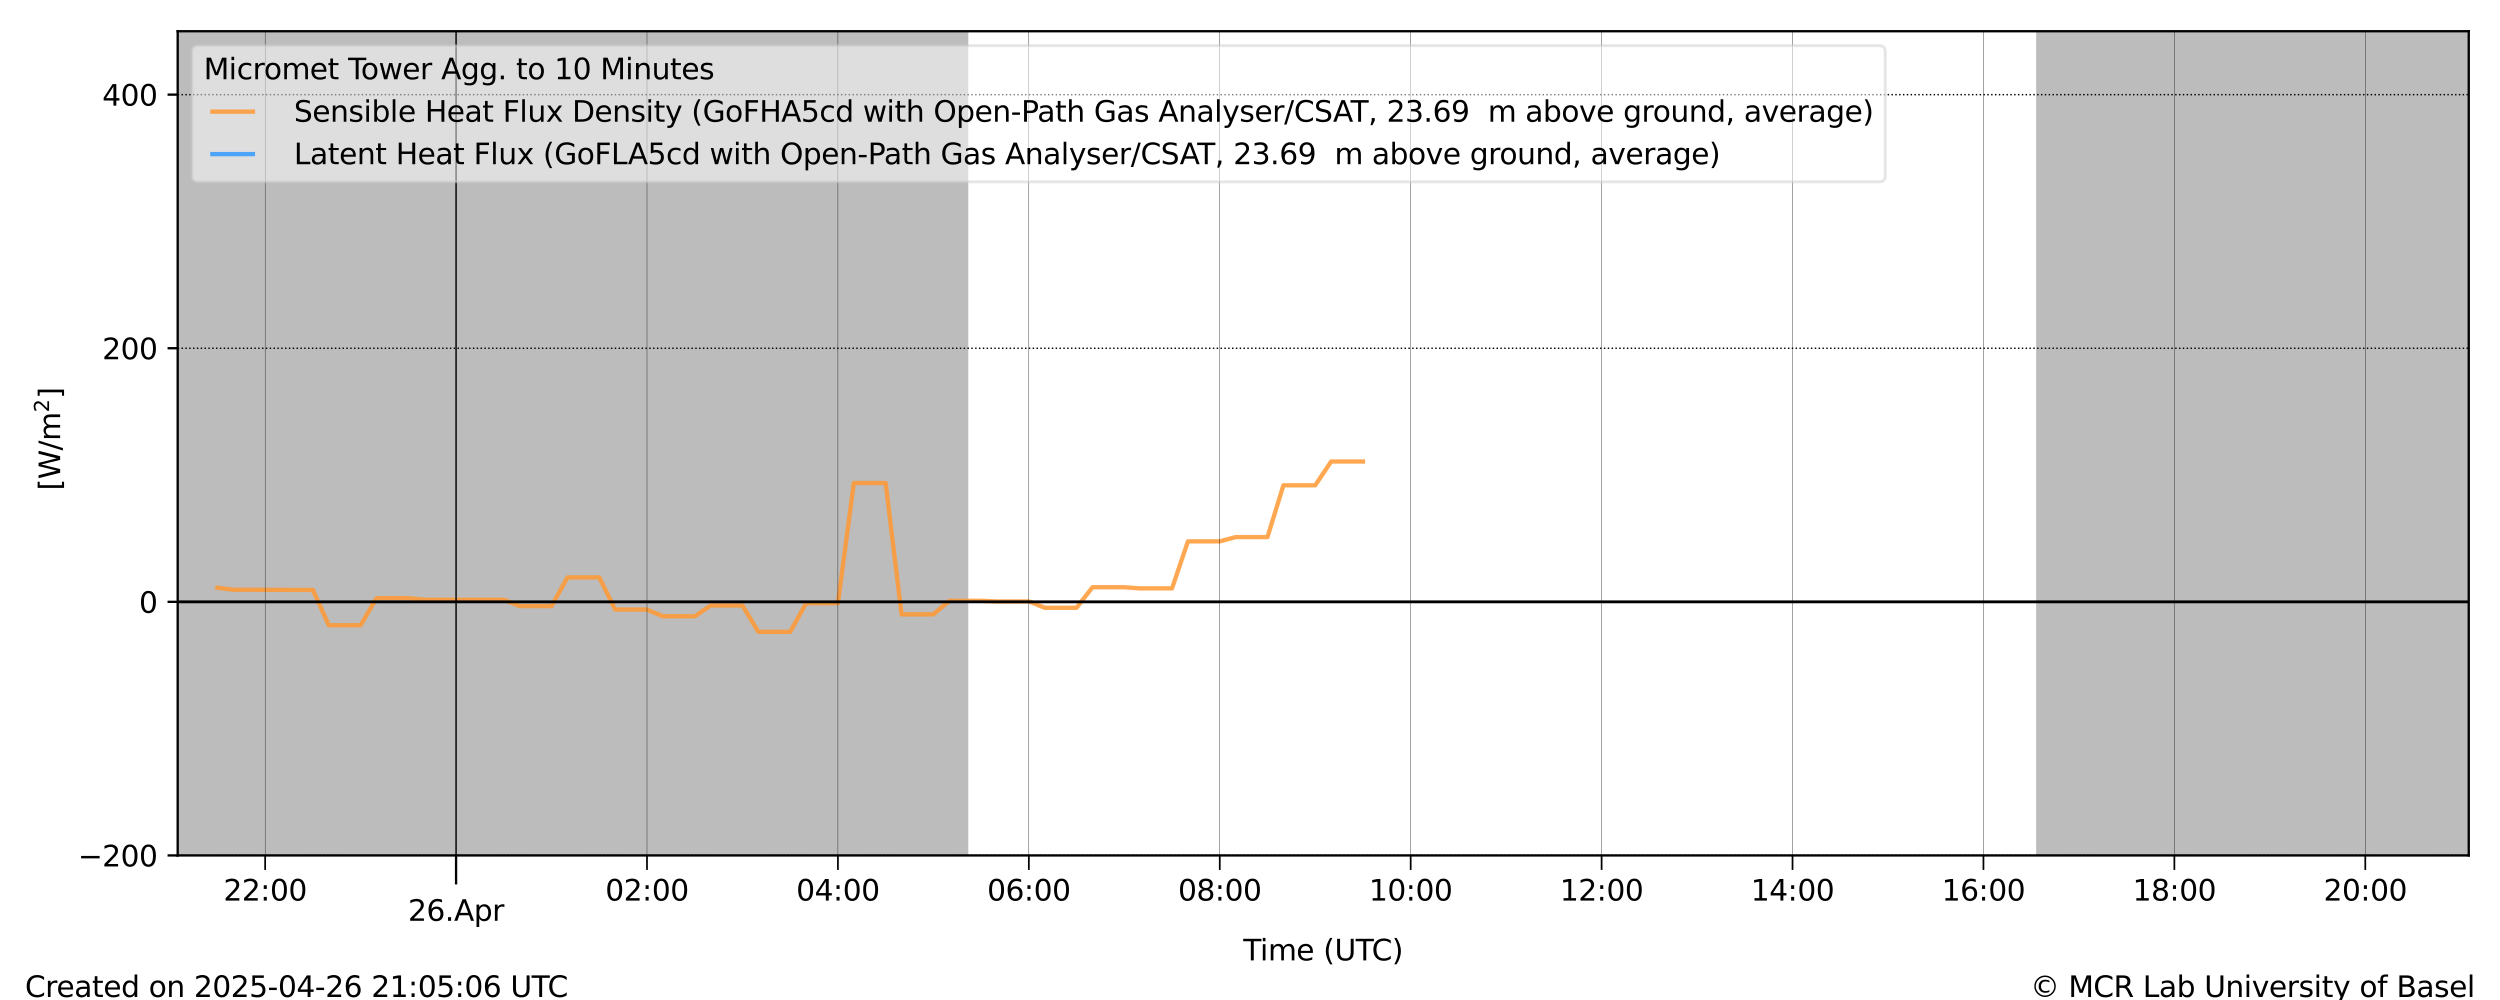 <?xml version="1.0" encoding="utf-8" standalone="no"?>
<!DOCTYPE svg PUBLIC "-//W3C//DTD SVG 1.1//EN"
  "http://www.w3.org/Graphics/SVG/1.1/DTD/svg11.dtd">
<svg xmlns:xlink="http://www.w3.org/1999/xlink" width="864pt" height="345.6pt" viewBox="0 0 864 345.6" xmlns="http://www.w3.org/2000/svg" version="1.1">
 <defs>
  <style type="text/css">*{stroke-linejoin: round; stroke-linecap: butt}</style>
 </defs>
 <g id="figure_1">
  <g id="patch_1">
   <path d="M 0 345.6 
L 864 345.6 
L 864 0 
L 0 0 
z
" style="fill: #ffffff"/>
  </g>
  <g id="axes_1">
   <g id="patch_2">
    <path d="M 61.409 295.64 
L 853.2 295.64 
L 853.2 10.8 
L 61.409 10.8 
z
" style="fill: #ffffff"/>
   </g>
   <g id="PolyCollection_1">
    <path d="M 61.409 10.8 
L 61.409 295.64 
L 61.959 295.64 
L 62.509 295.64 
L 63.059 295.64 
L 63.608 295.64 
L 64.158 295.64 
L 64.708 295.64 
L 65.258 295.64 
L 65.808 295.64 
L 66.358 295.64 
L 66.908 295.64 
L 67.457 295.64 
L 68.007 295.64 
L 68.557 295.64 
L 69.107 295.64 
L 69.657 295.64 
L 70.207 295.64 
L 70.757 295.64 
L 71.306 295.64 
L 71.856 295.64 
L 72.406 295.64 
L 72.956 295.64 
L 73.506 295.64 
L 74.056 295.64 
L 74.606 295.64 
L 75.155 295.64 
L 75.705 295.64 
L 76.255 295.64 
L 76.805 295.64 
L 77.355 295.64 
L 77.905 295.64 
L 78.455 295.64 
L 79.004 295.64 
L 79.554 295.64 
L 80.104 295.64 
L 80.654 295.64 
L 81.204 295.64 
L 81.754 295.64 
L 82.303 295.64 
L 82.853 295.64 
L 83.403 295.64 
L 83.953 295.64 
L 84.503 295.64 
L 85.053 295.64 
L 85.603 295.64 
L 86.152 295.64 
L 86.702 295.64 
L 87.252 295.64 
L 87.802 295.64 
L 88.352 295.64 
L 88.902 295.64 
L 89.452 295.64 
L 90.001 295.64 
L 90.551 295.64 
L 91.101 295.64 
L 91.651 295.64 
L 92.201 295.64 
L 92.751 295.64 
L 93.301 295.64 
L 93.85 295.64 
L 94.4 295.64 
L 94.95 295.64 
L 95.5 295.64 
L 96.05 295.64 
L 96.6 295.64 
L 97.15 295.64 
L 97.699 295.64 
L 98.249 295.64 
L 98.799 295.64 
L 99.349 295.64 
L 99.899 295.64 
L 100.449 295.64 
L 100.999 295.64 
L 101.548 295.64 
L 102.098 295.64 
L 102.648 295.64 
L 103.198 295.64 
L 103.748 295.64 
L 104.298 295.64 
L 104.848 295.64 
L 105.397 295.64 
L 105.947 295.64 
L 106.497 295.64 
L 107.047 295.64 
L 107.597 295.64 
L 108.147 295.64 
L 108.697 295.64 
L 109.246 295.64 
L 109.796 295.64 
L 110.346 295.64 
L 110.896 295.64 
L 111.446 295.64 
L 111.996 295.64 
L 112.546 295.64 
L 113.095 295.64 
L 113.645 295.64 
L 114.195 295.64 
L 114.745 295.64 
L 115.295 295.64 
L 115.845 295.64 
L 116.394 295.64 
L 116.944 295.64 
L 117.494 295.64 
L 118.044 295.64 
L 118.594 295.64 
L 119.144 295.64 
L 119.694 295.64 
L 120.243 295.64 
L 120.793 295.64 
L 121.343 295.64 
L 121.893 295.64 
L 122.443 295.64 
L 122.993 295.64 
L 123.543 295.64 
L 124.092 295.64 
L 124.642 295.64 
L 125.192 295.64 
L 125.742 295.64 
L 126.292 295.64 
L 126.842 295.64 
L 127.392 295.64 
L 127.941 295.64 
L 128.491 295.64 
L 129.041 295.64 
L 129.591 295.64 
L 130.141 295.64 
L 130.691 295.64 
L 131.241 295.64 
L 131.79 295.64 
L 132.34 295.64 
L 132.89 295.64 
L 133.44 295.64 
L 133.99 295.64 
L 134.54 295.64 
L 135.09 295.64 
L 135.639 295.64 
L 136.189 295.64 
L 136.739 295.64 
L 137.289 295.64 
L 137.839 295.64 
L 138.389 295.64 
L 138.939 295.64 
L 139.488 295.64 
L 140.038 295.64 
L 140.588 295.64 
L 141.138 295.64 
L 141.688 295.64 
L 142.238 295.64 
L 142.788 295.64 
L 143.337 295.64 
L 143.887 295.64 
L 144.437 295.64 
L 144.987 295.64 
L 145.537 295.64 
L 146.087 295.64 
L 146.637 295.64 
L 147.186 295.64 
L 147.736 295.64 
L 148.286 295.64 
L 148.836 295.64 
L 149.386 295.64 
L 149.936 295.64 
L 150.485 295.64 
L 151.035 295.64 
L 151.585 295.64 
L 152.135 295.64 
L 152.685 295.64 
L 153.235 295.64 
L 153.785 295.64 
L 154.334 295.64 
L 154.884 295.64 
L 155.434 295.64 
L 155.984 295.64 
L 156.534 295.64 
L 157.084 295.64 
L 157.634 295.64 
L 158.183 295.64 
L 158.733 295.64 
L 159.283 295.64 
L 159.833 295.64 
L 160.383 295.64 
L 160.933 295.64 
L 161.483 295.64 
L 162.032 295.64 
L 162.582 295.64 
L 163.132 295.64 
L 163.682 295.64 
L 164.232 295.64 
L 164.782 295.64 
L 165.332 295.64 
L 165.881 295.64 
L 166.431 295.64 
L 166.981 295.64 
L 167.531 295.64 
L 168.081 295.64 
L 168.631 295.64 
L 169.181 295.64 
L 169.73 295.64 
L 170.28 295.64 
L 170.83 295.64 
L 171.38 295.64 
L 171.93 295.64 
L 172.48 295.64 
L 173.03 295.64 
L 173.579 295.64 
L 174.129 295.64 
L 174.679 295.64 
L 175.229 295.64 
L 175.779 295.64 
L 176.329 295.64 
L 176.879 295.64 
L 177.428 295.64 
L 177.978 295.64 
L 178.528 295.64 
L 179.078 295.64 
L 179.628 295.64 
L 180.178 295.64 
L 180.728 295.64 
L 181.277 295.64 
L 181.827 295.64 
L 182.377 295.64 
L 182.927 295.64 
L 183.477 295.64 
L 184.027 295.64 
L 184.576 295.64 
L 185.126 295.64 
L 185.676 295.64 
L 186.226 295.64 
L 186.776 295.64 
L 187.326 295.64 
L 187.876 295.64 
L 188.425 295.64 
L 188.975 295.64 
L 189.525 295.64 
L 190.075 295.64 
L 190.625 295.64 
L 191.175 295.64 
L 191.725 295.64 
L 192.274 295.64 
L 192.824 295.64 
L 193.374 295.64 
L 193.924 295.64 
L 194.474 295.64 
L 195.024 295.64 
L 195.574 295.64 
L 196.123 295.64 
L 196.673 295.64 
L 197.223 295.64 
L 197.773 295.64 
L 198.323 295.64 
L 198.873 295.64 
L 199.423 295.64 
L 199.972 295.64 
L 200.522 295.64 
L 201.072 295.64 
L 201.622 295.64 
L 202.172 295.64 
L 202.722 295.64 
L 203.272 295.64 
L 203.821 295.64 
L 204.371 295.64 
L 204.921 295.64 
L 205.471 295.64 
L 206.021 295.64 
L 206.571 295.64 
L 207.121 295.64 
L 207.67 295.64 
L 208.22 295.64 
L 208.77 295.64 
L 209.32 295.64 
L 209.87 295.64 
L 210.42 295.64 
L 210.97 295.64 
L 211.519 295.64 
L 212.069 295.64 
L 212.619 295.64 
L 213.169 295.64 
L 213.719 295.64 
L 214.269 295.64 
L 214.819 295.64 
L 215.368 295.64 
L 215.918 295.64 
L 216.468 295.64 
L 217.018 295.64 
L 217.568 295.64 
L 218.118 295.64 
L 218.667 295.64 
L 219.217 295.64 
L 219.767 295.64 
L 220.317 295.64 
L 220.867 295.64 
L 221.417 295.64 
L 221.967 295.64 
L 222.516 295.64 
L 223.066 295.64 
L 223.616 295.64 
L 224.166 295.64 
L 224.716 295.64 
L 225.266 295.64 
L 225.816 295.64 
L 226.365 295.64 
L 226.915 295.64 
L 227.465 295.64 
L 228.015 295.64 
L 228.565 295.64 
L 229.115 295.64 
L 229.665 295.64 
L 230.214 295.64 
L 230.764 295.64 
L 231.314 295.64 
L 231.864 295.64 
L 232.414 295.64 
L 232.964 295.64 
L 233.514 295.64 
L 234.063 295.64 
L 234.613 295.64 
L 235.163 295.64 
L 235.713 295.64 
L 236.263 295.64 
L 236.813 295.64 
L 237.363 295.64 
L 237.912 295.64 
L 238.462 295.64 
L 239.012 295.64 
L 239.562 295.64 
L 240.112 295.64 
L 240.662 295.64 
L 241.212 295.64 
L 241.761 295.64 
L 242.311 295.64 
L 242.861 295.64 
L 243.411 295.64 
L 243.961 295.64 
L 244.511 295.64 
L 245.061 295.64 
L 245.61 295.64 
L 246.16 295.64 
L 246.71 295.64 
L 247.26 295.64 
L 247.81 295.64 
L 248.36 295.64 
L 248.91 295.64 
L 249.459 295.64 
L 250.009 295.64 
L 250.559 295.64 
L 251.109 295.64 
L 251.659 295.64 
L 252.209 295.64 
L 252.758 295.64 
L 253.308 295.64 
L 253.858 295.64 
L 254.408 295.64 
L 254.958 295.64 
L 255.508 295.64 
L 256.058 295.64 
L 256.607 295.64 
L 257.157 295.64 
L 257.707 295.64 
L 258.257 295.64 
L 258.807 295.64 
L 259.357 295.64 
L 259.907 295.64 
L 260.456 295.64 
L 261.006 295.64 
L 261.556 295.64 
L 262.106 295.64 
L 262.656 295.64 
L 263.206 295.64 
L 263.756 295.64 
L 264.305 295.64 
L 264.855 295.64 
L 265.405 295.64 
L 265.955 295.64 
L 266.505 295.64 
L 267.055 295.64 
L 267.605 295.64 
L 268.154 295.64 
L 268.704 295.64 
L 269.254 295.64 
L 269.804 295.64 
L 270.354 295.64 
L 270.904 295.64 
L 271.454 295.64 
L 272.003 295.64 
L 272.553 295.64 
L 273.103 295.64 
L 273.653 295.64 
L 274.203 295.64 
L 274.753 295.64 
L 275.303 295.64 
L 275.852 295.64 
L 276.402 295.64 
L 276.952 295.64 
L 277.502 295.64 
L 278.052 295.64 
L 278.602 295.64 
L 279.152 295.64 
L 279.701 295.64 
L 280.251 295.64 
L 280.801 295.64 
L 281.351 295.64 
L 281.901 295.64 
L 282.451 295.64 
L 283.001 295.64 
L 283.55 295.64 
L 284.1 295.64 
L 284.65 295.64 
L 285.2 295.64 
L 285.75 295.64 
L 286.3 295.64 
L 286.849 295.64 
L 287.399 295.64 
L 287.949 295.64 
L 288.499 295.64 
L 289.049 295.64 
L 289.599 295.64 
L 290.149 295.64 
L 290.698 295.64 
L 291.248 295.64 
L 291.798 295.64 
L 292.348 295.64 
L 292.898 295.64 
L 293.448 295.64 
L 293.998 295.64 
L 294.547 295.64 
L 295.097 295.64 
L 295.647 295.64 
L 296.197 295.64 
L 296.747 295.64 
L 297.297 295.64 
L 297.847 295.64 
L 298.396 295.64 
L 298.946 295.64 
L 299.496 295.64 
L 300.046 295.64 
L 300.596 295.64 
L 301.146 295.64 
L 301.696 295.64 
L 302.245 295.64 
L 302.795 295.64 
L 303.345 295.64 
L 303.895 295.64 
L 304.445 295.64 
L 304.995 295.64 
L 305.545 295.64 
L 306.094 295.64 
L 306.644 295.64 
L 307.194 295.64 
L 307.744 295.64 
L 308.294 295.64 
L 308.844 295.64 
L 309.394 295.64 
L 309.943 295.64 
L 310.493 295.64 
L 311.043 295.64 
L 311.593 295.64 
L 312.143 295.64 
L 312.693 295.64 
L 313.243 295.64 
L 313.792 295.64 
L 314.342 295.64 
L 314.892 295.64 
L 315.442 295.64 
L 315.992 295.64 
L 316.542 295.64 
L 317.092 295.64 
L 317.641 295.64 
L 318.191 295.64 
L 318.741 295.64 
L 319.291 295.64 
L 319.841 295.64 
L 320.391 295.64 
L 320.94 295.64 
L 321.49 295.64 
L 322.04 295.64 
L 322.59 295.64 
L 323.14 295.64 
L 323.69 295.64 
L 324.24 295.64 
L 324.789 295.64 
L 325.339 295.64 
L 325.889 295.64 
L 326.439 295.64 
L 326.989 295.64 
L 327.539 295.64 
L 328.089 295.64 
L 328.638 295.64 
L 329.188 295.64 
L 329.738 295.64 
L 330.288 295.64 
L 330.838 295.64 
L 331.388 295.64 
L 331.938 295.64 
L 332.487 295.64 
L 333.037 295.64 
L 333.587 295.64 
L 334.137 295.64 
L 334.137 10.8 
L 334.137 10.8 
L 333.587 10.8 
L 333.037 10.8 
L 332.487 10.8 
L 331.938 10.8 
L 331.388 10.8 
L 330.838 10.8 
L 330.288 10.8 
L 329.738 10.8 
L 329.188 10.8 
L 328.638 10.8 
L 328.089 10.8 
L 327.539 10.8 
L 326.989 10.8 
L 326.439 10.8 
L 325.889 10.8 
L 325.339 10.8 
L 324.789 10.8 
L 324.24 10.8 
L 323.69 10.8 
L 323.14 10.8 
L 322.59 10.8 
L 322.04 10.8 
L 321.49 10.8 
L 320.94 10.8 
L 320.391 10.8 
L 319.841 10.8 
L 319.291 10.8 
L 318.741 10.8 
L 318.191 10.8 
L 317.641 10.8 
L 317.092 10.8 
L 316.542 10.8 
L 315.992 10.8 
L 315.442 10.8 
L 314.892 10.8 
L 314.342 10.8 
L 313.792 10.8 
L 313.243 10.8 
L 312.693 10.8 
L 312.143 10.8 
L 311.593 10.8 
L 311.043 10.8 
L 310.493 10.8 
L 309.943 10.8 
L 309.394 10.8 
L 308.844 10.8 
L 308.294 10.8 
L 307.744 10.8 
L 307.194 10.8 
L 306.644 10.8 
L 306.094 10.8 
L 305.545 10.8 
L 304.995 10.8 
L 304.445 10.8 
L 303.895 10.8 
L 303.345 10.8 
L 302.795 10.8 
L 302.245 10.8 
L 301.696 10.8 
L 301.146 10.8 
L 300.596 10.8 
L 300.046 10.8 
L 299.496 10.8 
L 298.946 10.8 
L 298.396 10.8 
L 297.847 10.8 
L 297.297 10.8 
L 296.747 10.8 
L 296.197 10.8 
L 295.647 10.8 
L 295.097 10.8 
L 294.547 10.8 
L 293.998 10.8 
L 293.448 10.8 
L 292.898 10.8 
L 292.348 10.8 
L 291.798 10.8 
L 291.248 10.8 
L 290.698 10.8 
L 290.149 10.8 
L 289.599 10.8 
L 289.049 10.8 
L 288.499 10.8 
L 287.949 10.8 
L 287.399 10.8 
L 286.849 10.8 
L 286.3 10.8 
L 285.75 10.8 
L 285.2 10.8 
L 284.65 10.8 
L 284.1 10.8 
L 283.55 10.8 
L 283.001 10.8 
L 282.451 10.8 
L 281.901 10.8 
L 281.351 10.8 
L 280.801 10.8 
L 280.251 10.8 
L 279.701 10.8 
L 279.152 10.8 
L 278.602 10.8 
L 278.052 10.8 
L 277.502 10.8 
L 276.952 10.8 
L 276.402 10.8 
L 275.852 10.8 
L 275.303 10.8 
L 274.753 10.8 
L 274.203 10.8 
L 273.653 10.8 
L 273.103 10.8 
L 272.553 10.8 
L 272.003 10.8 
L 271.454 10.8 
L 270.904 10.8 
L 270.354 10.8 
L 269.804 10.8 
L 269.254 10.8 
L 268.704 10.8 
L 268.154 10.8 
L 267.605 10.8 
L 267.055 10.8 
L 266.505 10.8 
L 265.955 10.8 
L 265.405 10.8 
L 264.855 10.8 
L 264.305 10.8 
L 263.756 10.8 
L 263.206 10.8 
L 262.656 10.8 
L 262.106 10.8 
L 261.556 10.8 
L 261.006 10.8 
L 260.456 10.8 
L 259.907 10.8 
L 259.357 10.8 
L 258.807 10.8 
L 258.257 10.8 
L 257.707 10.8 
L 257.157 10.8 
L 256.607 10.8 
L 256.058 10.8 
L 255.508 10.8 
L 254.958 10.8 
L 254.408 10.8 
L 253.858 10.8 
L 253.308 10.8 
L 252.758 10.8 
L 252.209 10.8 
L 251.659 10.8 
L 251.109 10.8 
L 250.559 10.8 
L 250.009 10.8 
L 249.459 10.8 
L 248.91 10.8 
L 248.36 10.8 
L 247.81 10.8 
L 247.26 10.8 
L 246.71 10.8 
L 246.16 10.8 
L 245.61 10.8 
L 245.061 10.8 
L 244.511 10.8 
L 243.961 10.8 
L 243.411 10.8 
L 242.861 10.8 
L 242.311 10.8 
L 241.761 10.8 
L 241.212 10.8 
L 240.662 10.8 
L 240.112 10.8 
L 239.562 10.8 
L 239.012 10.8 
L 238.462 10.8 
L 237.912 10.8 
L 237.363 10.8 
L 236.813 10.8 
L 236.263 10.8 
L 235.713 10.8 
L 235.163 10.8 
L 234.613 10.8 
L 234.063 10.8 
L 233.514 10.8 
L 232.964 10.8 
L 232.414 10.8 
L 231.864 10.8 
L 231.314 10.8 
L 230.764 10.8 
L 230.214 10.8 
L 229.665 10.8 
L 229.115 10.8 
L 228.565 10.8 
L 228.015 10.8 
L 227.465 10.8 
L 226.915 10.8 
L 226.365 10.8 
L 225.816 10.8 
L 225.266 10.8 
L 224.716 10.8 
L 224.166 10.8 
L 223.616 10.8 
L 223.066 10.8 
L 222.516 10.8 
L 221.967 10.8 
L 221.417 10.8 
L 220.867 10.8 
L 220.317 10.8 
L 219.767 10.8 
L 219.217 10.8 
L 218.667 10.8 
L 218.118 10.8 
L 217.568 10.8 
L 217.018 10.8 
L 216.468 10.8 
L 215.918 10.8 
L 215.368 10.8 
L 214.819 10.8 
L 214.269 10.8 
L 213.719 10.8 
L 213.169 10.8 
L 212.619 10.8 
L 212.069 10.8 
L 211.519 10.8 
L 210.97 10.8 
L 210.42 10.8 
L 209.87 10.8 
L 209.32 10.8 
L 208.77 10.8 
L 208.22 10.8 
L 207.67 10.8 
L 207.121 10.8 
L 206.571 10.8 
L 206.021 10.8 
L 205.471 10.8 
L 204.921 10.8 
L 204.371 10.8 
L 203.821 10.8 
L 203.272 10.8 
L 202.722 10.8 
L 202.172 10.8 
L 201.622 10.8 
L 201.072 10.8 
L 200.522 10.8 
L 199.972 10.8 
L 199.423 10.8 
L 198.873 10.8 
L 198.323 10.8 
L 197.773 10.8 
L 197.223 10.8 
L 196.673 10.8 
L 196.123 10.8 
L 195.574 10.8 
L 195.024 10.8 
L 194.474 10.8 
L 193.924 10.8 
L 193.374 10.8 
L 192.824 10.8 
L 192.274 10.8 
L 191.725 10.8 
L 191.175 10.8 
L 190.625 10.8 
L 190.075 10.8 
L 189.525 10.8 
L 188.975 10.8 
L 188.425 10.8 
L 187.876 10.8 
L 187.326 10.8 
L 186.776 10.8 
L 186.226 10.8 
L 185.676 10.8 
L 185.126 10.8 
L 184.576 10.8 
L 184.027 10.8 
L 183.477 10.8 
L 182.927 10.8 
L 182.377 10.8 
L 181.827 10.8 
L 181.277 10.8 
L 180.728 10.8 
L 180.178 10.8 
L 179.628 10.8 
L 179.078 10.8 
L 178.528 10.8 
L 177.978 10.8 
L 177.428 10.8 
L 176.879 10.8 
L 176.329 10.8 
L 175.779 10.8 
L 175.229 10.8 
L 174.679 10.8 
L 174.129 10.8 
L 173.579 10.8 
L 173.03 10.8 
L 172.48 10.8 
L 171.93 10.8 
L 171.38 10.8 
L 170.83 10.8 
L 170.28 10.8 
L 169.73 10.8 
L 169.181 10.8 
L 168.631 10.8 
L 168.081 10.8 
L 167.531 10.8 
L 166.981 10.8 
L 166.431 10.8 
L 165.881 10.8 
L 165.332 10.8 
L 164.782 10.8 
L 164.232 10.8 
L 163.682 10.8 
L 163.132 10.8 
L 162.582 10.8 
L 162.032 10.8 
L 161.483 10.8 
L 160.933 10.8 
L 160.383 10.8 
L 159.833 10.8 
L 159.283 10.8 
L 158.733 10.8 
L 158.183 10.8 
L 157.634 10.8 
L 157.084 10.8 
L 156.534 10.8 
L 155.984 10.8 
L 155.434 10.8 
L 154.884 10.8 
L 154.334 10.8 
L 153.785 10.8 
L 153.235 10.8 
L 152.685 10.8 
L 152.135 10.8 
L 151.585 10.8 
L 151.035 10.8 
L 150.485 10.8 
L 149.936 10.8 
L 149.386 10.8 
L 148.836 10.8 
L 148.286 10.8 
L 147.736 10.8 
L 147.186 10.8 
L 146.637 10.8 
L 146.087 10.8 
L 145.537 10.8 
L 144.987 10.8 
L 144.437 10.8 
L 143.887 10.8 
L 143.337 10.8 
L 142.788 10.8 
L 142.238 10.8 
L 141.688 10.8 
L 141.138 10.8 
L 140.588 10.8 
L 140.038 10.8 
L 139.488 10.8 
L 138.939 10.8 
L 138.389 10.8 
L 137.839 10.8 
L 137.289 10.8 
L 136.739 10.8 
L 136.189 10.8 
L 135.639 10.8 
L 135.09 10.8 
L 134.54 10.8 
L 133.99 10.8 
L 133.44 10.8 
L 132.89 10.8 
L 132.34 10.8 
L 131.79 10.8 
L 131.241 10.8 
L 130.691 10.8 
L 130.141 10.8 
L 129.591 10.8 
L 129.041 10.8 
L 128.491 10.8 
L 127.941 10.8 
L 127.392 10.8 
L 126.842 10.8 
L 126.292 10.8 
L 125.742 10.8 
L 125.192 10.8 
L 124.642 10.8 
L 124.092 10.8 
L 123.543 10.8 
L 122.993 10.8 
L 122.443 10.8 
L 121.893 10.8 
L 121.343 10.8 
L 120.793 10.8 
L 120.243 10.8 
L 119.694 10.8 
L 119.144 10.8 
L 118.594 10.8 
L 118.044 10.8 
L 117.494 10.8 
L 116.944 10.8 
L 116.394 10.8 
L 115.845 10.8 
L 115.295 10.8 
L 114.745 10.8 
L 114.195 10.8 
L 113.645 10.8 
L 113.095 10.8 
L 112.546 10.8 
L 111.996 10.8 
L 111.446 10.8 
L 110.896 10.8 
L 110.346 10.8 
L 109.796 10.8 
L 109.246 10.8 
L 108.697 10.8 
L 108.147 10.8 
L 107.597 10.8 
L 107.047 10.8 
L 106.497 10.8 
L 105.947 10.8 
L 105.397 10.8 
L 104.848 10.8 
L 104.298 10.8 
L 103.748 10.8 
L 103.198 10.8 
L 102.648 10.8 
L 102.098 10.8 
L 101.548 10.8 
L 100.999 10.8 
L 100.449 10.8 
L 99.899 10.8 
L 99.349 10.8 
L 98.799 10.8 
L 98.249 10.8 
L 97.699 10.8 
L 97.15 10.8 
L 96.6 10.8 
L 96.05 10.8 
L 95.5 10.8 
L 94.95 10.8 
L 94.4 10.8 
L 93.85 10.8 
L 93.301 10.8 
L 92.751 10.8 
L 92.201 10.8 
L 91.651 10.8 
L 91.101 10.8 
L 90.551 10.8 
L 90.001 10.8 
L 89.452 10.8 
L 88.902 10.8 
L 88.352 10.8 
L 87.802 10.8 
L 87.252 10.8 
L 86.702 10.8 
L 86.152 10.8 
L 85.603 10.8 
L 85.053 10.8 
L 84.503 10.8 
L 83.953 10.8 
L 83.403 10.8 
L 82.853 10.8 
L 82.303 10.8 
L 81.754 10.8 
L 81.204 10.8 
L 80.654 10.8 
L 80.104 10.8 
L 79.554 10.8 
L 79.004 10.8 
L 78.455 10.8 
L 77.905 10.8 
L 77.355 10.8 
L 76.805 10.8 
L 76.255 10.8 
L 75.705 10.8 
L 75.155 10.8 
L 74.606 10.8 
L 74.056 10.8 
L 73.506 10.8 
L 72.956 10.8 
L 72.406 10.8 
L 71.856 10.8 
L 71.306 10.8 
L 70.757 10.8 
L 70.207 10.8 
L 69.657 10.8 
L 69.107 10.8 
L 68.557 10.8 
L 68.007 10.8 
L 67.457 10.8 
L 66.908 10.8 
L 66.358 10.8 
L 65.808 10.8 
L 65.258 10.8 
L 64.708 10.8 
L 64.158 10.8 
L 63.608 10.8 
L 63.059 10.8 
L 62.509 10.8 
L 61.959 10.8 
L 61.409 10.8 
z
" clip-path="url(#pff966e1507)" style="fill: #bcbcbc; stroke: #bcbcbc"/>
    <path d="M 704.189 10.8 
L 704.189 295.64 
L 704.739 295.64 
L 705.289 295.64 
L 705.839 295.64 
L 706.389 295.64 
L 706.939 295.64 
L 707.488 295.64 
L 708.038 295.64 
L 708.588 295.64 
L 709.138 295.64 
L 709.688 295.64 
L 710.238 295.64 
L 710.788 295.64 
L 711.337 295.64 
L 711.887 295.64 
L 712.437 295.64 
L 712.987 295.64 
L 713.537 295.64 
L 714.087 295.64 
L 714.637 295.64 
L 715.186 295.64 
L 715.736 295.64 
L 716.286 295.64 
L 716.836 295.64 
L 717.386 295.64 
L 717.936 295.64 
L 718.486 295.64 
L 719.035 295.64 
L 719.585 295.64 
L 720.135 295.64 
L 720.685 295.64 
L 721.235 295.64 
L 721.785 295.64 
L 722.335 295.64 
L 722.884 295.64 
L 723.434 295.64 
L 723.984 295.64 
L 724.534 295.64 
L 725.084 295.64 
L 725.634 295.64 
L 726.184 295.64 
L 726.733 295.64 
L 727.283 295.64 
L 727.833 295.64 
L 728.383 295.64 
L 728.933 295.64 
L 729.483 295.64 
L 730.033 295.64 
L 730.582 295.64 
L 731.132 295.64 
L 731.682 295.64 
L 732.232 295.64 
L 732.782 295.64 
L 733.332 295.64 
L 733.881 295.64 
L 734.431 295.64 
L 734.981 295.64 
L 735.531 295.64 
L 736.081 295.64 
L 736.631 295.64 
L 737.181 295.64 
L 737.73 295.64 
L 738.28 295.64 
L 738.83 295.64 
L 739.38 295.64 
L 739.93 295.64 
L 740.48 295.64 
L 741.03 295.64 
L 741.579 295.64 
L 742.129 295.64 
L 742.679 295.64 
L 743.229 295.64 
L 743.779 295.64 
L 744.329 295.64 
L 744.879 295.64 
L 745.428 295.64 
L 745.978 295.64 
L 746.528 295.64 
L 747.078 295.64 
L 747.628 295.64 
L 748.178 295.64 
L 748.728 295.64 
L 749.277 295.64 
L 749.827 295.64 
L 750.377 295.64 
L 750.927 295.64 
L 751.477 295.64 
L 752.027 295.64 
L 752.577 295.64 
L 753.126 295.64 
L 753.676 295.64 
L 754.226 295.64 
L 754.776 295.64 
L 755.326 295.64 
L 755.876 295.64 
L 756.426 295.64 
L 756.975 295.64 
L 757.525 295.64 
L 758.075 295.64 
L 758.625 295.64 
L 759.175 295.64 
L 759.725 295.64 
L 760.275 295.64 
L 760.824 295.64 
L 761.374 295.64 
L 761.924 295.64 
L 762.474 295.64 
L 763.024 295.64 
L 763.574 295.64 
L 764.124 295.64 
L 764.673 295.64 
L 765.223 295.64 
L 765.773 295.64 
L 766.323 295.64 
L 766.873 295.64 
L 767.423 295.64 
L 767.972 295.64 
L 768.522 295.64 
L 769.072 295.64 
L 769.622 295.64 
L 770.172 295.64 
L 770.722 295.64 
L 771.272 295.64 
L 771.821 295.64 
L 772.371 295.64 
L 772.921 295.64 
L 773.471 295.64 
L 774.021 295.64 
L 774.571 295.64 
L 775.121 295.64 
L 775.67 295.64 
L 776.22 295.64 
L 776.77 295.64 
L 777.32 295.64 
L 777.87 295.64 
L 778.42 295.64 
L 778.97 295.64 
L 779.519 295.64 
L 780.069 295.64 
L 780.619 295.64 
L 781.169 295.64 
L 781.719 295.64 
L 782.269 295.64 
L 782.819 295.64 
L 783.368 295.64 
L 783.918 295.64 
L 784.468 295.64 
L 785.018 295.64 
L 785.568 295.64 
L 786.118 295.64 
L 786.668 295.64 
L 787.217 295.64 
L 787.767 295.64 
L 788.317 295.64 
L 788.867 295.64 
L 789.417 295.64 
L 789.967 295.64 
L 790.517 295.64 
L 791.066 295.64 
L 791.616 295.64 
L 792.166 295.64 
L 792.716 295.64 
L 793.266 295.64 
L 793.816 295.64 
L 794.366 295.64 
L 794.915 295.64 
L 795.465 295.64 
L 796.015 295.64 
L 796.565 295.64 
L 797.115 295.64 
L 797.665 295.64 
L 798.215 295.64 
L 798.764 295.64 
L 799.314 295.64 
L 799.864 295.64 
L 800.414 295.64 
L 800.964 295.64 
L 801.514 295.64 
L 802.063 295.64 
L 802.613 295.64 
L 803.163 295.64 
L 803.713 295.64 
L 804.263 295.64 
L 804.813 295.64 
L 805.363 295.64 
L 805.912 295.64 
L 806.462 295.64 
L 807.012 295.64 
L 807.562 295.64 
L 808.112 295.64 
L 808.662 295.64 
L 809.212 295.64 
L 809.761 295.64 
L 810.311 295.64 
L 810.861 295.64 
L 811.411 295.64 
L 811.961 295.64 
L 812.511 295.64 
L 813.061 295.64 
L 813.61 295.64 
L 814.16 295.64 
L 814.71 295.64 
L 815.26 295.64 
L 815.81 295.64 
L 816.36 295.64 
L 816.91 295.64 
L 817.459 295.64 
L 818.009 295.64 
L 818.559 295.64 
L 819.109 295.64 
L 819.659 295.64 
L 820.209 295.64 
L 820.759 295.64 
L 821.308 295.64 
L 821.858 295.64 
L 822.408 295.64 
L 822.958 295.64 
L 823.508 295.64 
L 824.058 295.64 
L 824.608 295.64 
L 825.157 295.64 
L 825.707 295.64 
L 826.257 295.64 
L 826.807 295.64 
L 827.357 295.64 
L 827.907 295.64 
L 828.457 295.64 
L 829.006 295.64 
L 829.556 295.64 
L 830.106 295.64 
L 830.656 295.64 
L 831.206 295.64 
L 831.756 295.64 
L 832.306 295.64 
L 832.855 295.64 
L 833.405 295.64 
L 833.955 295.64 
L 834.505 295.64 
L 835.055 295.64 
L 835.605 295.64 
L 836.154 295.64 
L 836.704 295.64 
L 837.254 295.64 
L 837.804 295.64 
L 838.354 295.64 
L 838.904 295.64 
L 839.454 295.64 
L 840.003 295.64 
L 840.553 295.64 
L 841.103 295.64 
L 841.653 295.64 
L 842.203 295.64 
L 842.753 295.64 
L 843.303 295.64 
L 843.852 295.64 
L 844.402 295.64 
L 844.952 295.64 
L 845.502 295.64 
L 846.052 295.64 
L 846.602 295.64 
L 847.152 295.64 
L 847.701 295.64 
L 848.251 295.64 
L 848.801 295.64 
L 849.351 295.64 
L 849.901 295.64 
L 850.451 295.64 
L 851.001 295.64 
L 851.55 295.64 
L 852.1 295.64 
L 852.65 295.64 
L 853.2 295.64 
L 853.2 10.8 
L 853.2 10.8 
L 852.65 10.8 
L 852.1 10.8 
L 851.55 10.8 
L 851.001 10.8 
L 850.451 10.8 
L 849.901 10.8 
L 849.351 10.8 
L 848.801 10.8 
L 848.251 10.8 
L 847.701 10.8 
L 847.152 10.8 
L 846.602 10.8 
L 846.052 10.8 
L 845.502 10.8 
L 844.952 10.8 
L 844.402 10.8 
L 843.852 10.8 
L 843.303 10.8 
L 842.753 10.8 
L 842.203 10.8 
L 841.653 10.8 
L 841.103 10.8 
L 840.553 10.8 
L 840.003 10.8 
L 839.454 10.8 
L 838.904 10.8 
L 838.354 10.8 
L 837.804 10.8 
L 837.254 10.8 
L 836.704 10.8 
L 836.154 10.8 
L 835.605 10.8 
L 835.055 10.8 
L 834.505 10.8 
L 833.955 10.8 
L 833.405 10.8 
L 832.855 10.8 
L 832.306 10.8 
L 831.756 10.8 
L 831.206 10.8 
L 830.656 10.8 
L 830.106 10.8 
L 829.556 10.8 
L 829.006 10.8 
L 828.457 10.8 
L 827.907 10.8 
L 827.357 10.8 
L 826.807 10.8 
L 826.257 10.8 
L 825.707 10.8 
L 825.157 10.8 
L 824.608 10.8 
L 824.058 10.8 
L 823.508 10.8 
L 822.958 10.8 
L 822.408 10.8 
L 821.858 10.8 
L 821.308 10.8 
L 820.759 10.8 
L 820.209 10.8 
L 819.659 10.8 
L 819.109 10.8 
L 818.559 10.8 
L 818.009 10.8 
L 817.459 10.8 
L 816.91 10.8 
L 816.36 10.8 
L 815.81 10.8 
L 815.26 10.8 
L 814.71 10.8 
L 814.16 10.8 
L 813.61 10.8 
L 813.061 10.8 
L 812.511 10.8 
L 811.961 10.8 
L 811.411 10.8 
L 810.861 10.8 
L 810.311 10.8 
L 809.761 10.8 
L 809.212 10.8 
L 808.662 10.8 
L 808.112 10.8 
L 807.562 10.8 
L 807.012 10.8 
L 806.462 10.8 
L 805.912 10.8 
L 805.363 10.8 
L 804.813 10.8 
L 804.263 10.8 
L 803.713 10.8 
L 803.163 10.8 
L 802.613 10.8 
L 802.063 10.8 
L 801.514 10.8 
L 800.964 10.8 
L 800.414 10.8 
L 799.864 10.8 
L 799.314 10.8 
L 798.764 10.8 
L 798.215 10.8 
L 797.665 10.8 
L 797.115 10.8 
L 796.565 10.8 
L 796.015 10.8 
L 795.465 10.8 
L 794.915 10.8 
L 794.366 10.8 
L 793.816 10.8 
L 793.266 10.8 
L 792.716 10.8 
L 792.166 10.8 
L 791.616 10.8 
L 791.066 10.8 
L 790.517 10.8 
L 789.967 10.8 
L 789.417 10.8 
L 788.867 10.8 
L 788.317 10.8 
L 787.767 10.8 
L 787.217 10.8 
L 786.668 10.8 
L 786.118 10.8 
L 785.568 10.8 
L 785.018 10.8 
L 784.468 10.8 
L 783.918 10.8 
L 783.368 10.8 
L 782.819 10.8 
L 782.269 10.8 
L 781.719 10.8 
L 781.169 10.8 
L 780.619 10.8 
L 780.069 10.8 
L 779.519 10.8 
L 778.97 10.8 
L 778.42 10.8 
L 777.87 10.8 
L 777.32 10.8 
L 776.77 10.8 
L 776.22 10.8 
L 775.67 10.8 
L 775.121 10.8 
L 774.571 10.8 
L 774.021 10.8 
L 773.471 10.8 
L 772.921 10.8 
L 772.371 10.8 
L 771.821 10.8 
L 771.272 10.8 
L 770.722 10.8 
L 770.172 10.8 
L 769.622 10.8 
L 769.072 10.8 
L 768.522 10.8 
L 767.972 10.8 
L 767.423 10.8 
L 766.873 10.8 
L 766.323 10.8 
L 765.773 10.8 
L 765.223 10.8 
L 764.673 10.8 
L 764.124 10.8 
L 763.574 10.8 
L 763.024 10.8 
L 762.474 10.8 
L 761.924 10.8 
L 761.374 10.8 
L 760.824 10.8 
L 760.275 10.8 
L 759.725 10.8 
L 759.175 10.8 
L 758.625 10.8 
L 758.075 10.8 
L 757.525 10.8 
L 756.975 10.8 
L 756.426 10.8 
L 755.876 10.8 
L 755.326 10.8 
L 754.776 10.8 
L 754.226 10.8 
L 753.676 10.8 
L 753.126 10.8 
L 752.577 10.8 
L 752.027 10.8 
L 751.477 10.8 
L 750.927 10.8 
L 750.377 10.8 
L 749.827 10.8 
L 749.277 10.8 
L 748.728 10.8 
L 748.178 10.8 
L 747.628 10.8 
L 747.078 10.8 
L 746.528 10.8 
L 745.978 10.8 
L 745.428 10.8 
L 744.879 10.8 
L 744.329 10.8 
L 743.779 10.8 
L 743.229 10.8 
L 742.679 10.8 
L 742.129 10.8 
L 741.579 10.8 
L 741.03 10.8 
L 740.48 10.8 
L 739.93 10.8 
L 739.38 10.8 
L 738.83 10.8 
L 738.28 10.8 
L 737.73 10.8 
L 737.181 10.8 
L 736.631 10.8 
L 736.081 10.8 
L 735.531 10.8 
L 734.981 10.8 
L 734.431 10.8 
L 733.881 10.8 
L 733.332 10.8 
L 732.782 10.8 
L 732.232 10.8 
L 731.682 10.8 
L 731.132 10.8 
L 730.582 10.8 
L 730.033 10.8 
L 729.483 10.8 
L 728.933 10.8 
L 728.383 10.8 
L 727.833 10.8 
L 727.283 10.8 
L 726.733 10.8 
L 726.184 10.8 
L 725.634 10.8 
L 725.084 10.8 
L 724.534 10.8 
L 723.984 10.8 
L 723.434 10.8 
L 722.884 10.8 
L 722.335 10.8 
L 721.785 10.8 
L 721.235 10.8 
L 720.685 10.8 
L 720.135 10.8 
L 719.585 10.8 
L 719.035 10.8 
L 718.486 10.8 
L 717.936 10.8 
L 717.386 10.8 
L 716.836 10.8 
L 716.286 10.8 
L 715.736 10.8 
L 715.186 10.8 
L 714.637 10.8 
L 714.087 10.8 
L 713.537 10.8 
L 712.987 10.8 
L 712.437 10.8 
L 711.887 10.8 
L 711.337 10.8 
L 710.788 10.8 
L 710.238 10.8 
L 709.688 10.8 
L 709.138 10.8 
L 708.588 10.8 
L 708.038 10.8 
L 707.488 10.8 
L 706.939 10.8 
L 706.389 10.8 
L 705.839 10.8 
L 705.289 10.8 
L 704.739 10.8 
L 704.189 10.8 
z
" clip-path="url(#pff966e1507)" style="fill: #bcbcbc; stroke: #bcbcbc"/>
   </g>
   <g id="line2d_1">
    <path d="M 75.14 203.137 
L 80.638 203.811 
L 108.131 203.883 
L 113.63 216.085 
L 124.627 216.085 
L 130.125 206.718 
L 141.122 206.718 
L 146.621 207.258 
L 174.114 207.254 
L 179.612 209.456 
L 190.609 209.456 
L 196.108 199.55 
L 207.105 199.55 
L 212.603 210.672 
L 223.601 210.672 
L 229.099 213.002 
L 240.096 213.002 
L 245.595 209.263 
L 256.592 209.263 
L 262.09 218.363 
L 273.087 218.363 
L 278.586 208.483 
L 289.583 208.483 
L 295.082 166.943 
L 306.079 166.943 
L 311.577 212.324 
L 322.574 212.324 
L 328.073 207.628 
L 339.07 207.628 
L 344.569 207.852 
L 355.566 207.852 
L 361.064 210.041 
L 372.061 210.041 
L 377.56 202.951 
L 388.557 202.951 
L 394.056 203.346 
L 405.053 203.346 
L 410.551 187.105 
L 421.548 187.105 
L 427.047 185.617 
L 438.044 185.617 
L 443.542 167.727 
L 454.54 167.727 
L 460.038 159.503 
L 471.035 159.503 
L 471.035 159.503 
" clip-path="url(#pff966e1507)" style="fill: none; stroke: #ff9933; stroke-opacity: 0.85; stroke-width: 1.5; stroke-linecap: square"/>
   </g>
   <g id="line2d_2">
    <path d="M 0 0 
" clip-path="url(#pff966e1507)" style="fill: none; stroke: #3399ff; stroke-opacity: 0.85; stroke-width: 1.5; stroke-linecap: square"/>
   </g>
   <g id="matplotlib.axis_1">
    <g id="xtick_1">
     <g id="line2d_3">
      <path d="M 157.618 295.64 
L 157.618 10.8 
" clip-path="url(#pff966e1507)" style="fill: none; stroke: #000000; stroke-width: 0.5; stroke-linecap: square"/>
     </g>
     <g id="line2d_4">
      <defs>
       <path id="ma5cda0a9d2" d="M 0 0 
L 0 10 
" style="stroke: #000000; stroke-width: 0.8"/>
      </defs>
      <g>
       <use xlink:href="#ma5cda0a9d2" x="157.618" y="295.64" style="stroke: #000000; stroke-width: 0.8"/>
      </g>
     </g>
     <g id="text_1">
      <!-- 26.Apr -->
      <g transform="translate(141.016 318.238) scale(0.1 -0.1)">
       <defs>
        <path id="DejaVuSans-32" d="M 1228 531 
L 3431 531 
L 3431 0 
L 469 0 
L 469 531 
Q 828 903 1448 1529 
Q 2069 2156 2228 2338 
Q 2531 2678 2651 2914 
Q 2772 3150 2772 3378 
Q 2772 3750 2511 3984 
Q 2250 4219 1831 4219 
Q 1534 4219 1204 4116 
Q 875 4013 500 3803 
L 500 4441 
Q 881 4594 1212 4672 
Q 1544 4750 1819 4750 
Q 2544 4750 2975 4387 
Q 3406 4025 3406 3419 
Q 3406 3131 3298 2873 
Q 3191 2616 2906 2266 
Q 2828 2175 2409 1742 
Q 1991 1309 1228 531 
z
" transform="scale(0.016)"/>
        <path id="DejaVuSans-36" d="M 2113 2584 
Q 1688 2584 1439 2293 
Q 1191 2003 1191 1497 
Q 1191 994 1439 701 
Q 1688 409 2113 409 
Q 2538 409 2786 701 
Q 3034 994 3034 1497 
Q 3034 2003 2786 2293 
Q 2538 2584 2113 2584 
z
M 3366 4563 
L 3366 3988 
Q 3128 4100 2886 4159 
Q 2644 4219 2406 4219 
Q 1781 4219 1451 3797 
Q 1122 3375 1075 2522 
Q 1259 2794 1537 2939 
Q 1816 3084 2150 3084 
Q 2853 3084 3261 2657 
Q 3669 2231 3669 1497 
Q 3669 778 3244 343 
Q 2819 -91 2113 -91 
Q 1303 -91 875 529 
Q 447 1150 447 2328 
Q 447 3434 972 4092 
Q 1497 4750 2381 4750 
Q 2619 4750 2861 4703 
Q 3103 4656 3366 4563 
z
" transform="scale(0.016)"/>
        <path id="DejaVuSans-2e" d="M 684 794 
L 1344 794 
L 1344 0 
L 684 0 
L 684 794 
z
" transform="scale(0.016)"/>
        <path id="DejaVuSans-41" d="M 2188 4044 
L 1331 1722 
L 3047 1722 
L 2188 4044 
z
M 1831 4666 
L 2547 4666 
L 4325 0 
L 3669 0 
L 3244 1197 
L 1141 1197 
L 716 0 
L 50 0 
L 1831 4666 
z
" transform="scale(0.016)"/>
        <path id="DejaVuSans-70" d="M 1159 525 
L 1159 -1331 
L 581 -1331 
L 581 3500 
L 1159 3500 
L 1159 2969 
Q 1341 3281 1617 3432 
Q 1894 3584 2278 3584 
Q 2916 3584 3314 3078 
Q 3713 2572 3713 1747 
Q 3713 922 3314 415 
Q 2916 -91 2278 -91 
Q 1894 -91 1617 61 
Q 1341 213 1159 525 
z
M 3116 1747 
Q 3116 2381 2855 2742 
Q 2594 3103 2138 3103 
Q 1681 3103 1420 2742 
Q 1159 2381 1159 1747 
Q 1159 1113 1420 752 
Q 1681 391 2138 391 
Q 2594 391 2855 752 
Q 3116 1113 3116 1747 
z
" transform="scale(0.016)"/>
        <path id="DejaVuSans-72" d="M 2631 2963 
Q 2534 3019 2420 3045 
Q 2306 3072 2169 3072 
Q 1681 3072 1420 2755 
Q 1159 2438 1159 1844 
L 1159 0 
L 581 0 
L 581 3500 
L 1159 3500 
L 1159 2956 
Q 1341 3275 1631 3429 
Q 1922 3584 2338 3584 
Q 2397 3584 2469 3576 
Q 2541 3569 2628 3553 
L 2631 2963 
z
" transform="scale(0.016)"/>
       </defs>
       <use xlink:href="#DejaVuSans-32"/>
       <use xlink:href="#DejaVuSans-36" x="63.623"/>
       <use xlink:href="#DejaVuSans-2e" x="127.246"/>
       <use xlink:href="#DejaVuSans-41" x="159.033"/>
       <use xlink:href="#DejaVuSans-70" x="227.441"/>
       <use xlink:href="#DejaVuSans-72" x="290.918"/>
      </g>
     </g>
    </g>
    <g id="xtick_2">
     <g id="line2d_5">
      <path d="M 91.635 295.64 
L 91.635 10.8 
" clip-path="url(#pff966e1507)" style="fill: none; stroke: #000000; stroke-width: 0.125; stroke-linecap: square"/>
     </g>
     <g id="line2d_6">
      <defs>
       <path id="m8f2a952c23" d="M 0 0 
L 0 5 
" style="stroke: #000000; stroke-width: 0.6"/>
      </defs>
      <g>
       <use xlink:href="#m8f2a952c23" x="91.635" y="295.64" style="stroke: #000000; stroke-width: 0.6"/>
      </g>
     </g>
     <g id="text_2">
      <!-- 22:00 -->
      <g transform="translate(77.226 311.238) scale(0.1 -0.1)">
       <defs>
        <path id="DejaVuSans-3a" d="M 750 794 
L 1409 794 
L 1409 0 
L 750 0 
L 750 794 
z
M 750 3309 
L 1409 3309 
L 1409 2516 
L 750 2516 
L 750 3309 
z
" transform="scale(0.016)"/>
        <path id="DejaVuSans-30" d="M 2034 4250 
Q 1547 4250 1301 3770 
Q 1056 3291 1056 2328 
Q 1056 1369 1301 889 
Q 1547 409 2034 409 
Q 2525 409 2770 889 
Q 3016 1369 3016 2328 
Q 3016 3291 2770 3770 
Q 2525 4250 2034 4250 
z
M 2034 4750 
Q 2819 4750 3233 4129 
Q 3647 3509 3647 2328 
Q 3647 1150 3233 529 
Q 2819 -91 2034 -91 
Q 1250 -91 836 529 
Q 422 1150 422 2328 
Q 422 3509 836 4129 
Q 1250 4750 2034 4750 
z
" transform="scale(0.016)"/>
       </defs>
       <use xlink:href="#DejaVuSans-32"/>
       <use xlink:href="#DejaVuSans-32" x="63.623"/>
       <use xlink:href="#DejaVuSans-3a" x="127.246"/>
       <use xlink:href="#DejaVuSans-30" x="160.938"/>
       <use xlink:href="#DejaVuSans-30" x="224.561"/>
      </g>
     </g>
    </g>
    <g id="xtick_3">
     <g id="line2d_7">
      <path d="M 223.601 295.64 
L 223.601 10.8 
" clip-path="url(#pff966e1507)" style="fill: none; stroke: #000000; stroke-width: 0.125; stroke-linecap: square"/>
     </g>
     <g id="line2d_8">
      <g>
       <use xlink:href="#m8f2a952c23" x="223.601" y="295.64" style="stroke: #000000; stroke-width: 0.6"/>
      </g>
     </g>
     <g id="text_3">
      <!-- 02:00 -->
      <g transform="translate(209.191 311.238) scale(0.1 -0.1)">
       <use xlink:href="#DejaVuSans-30"/>
       <use xlink:href="#DejaVuSans-32" x="63.623"/>
       <use xlink:href="#DejaVuSans-3a" x="127.246"/>
       <use xlink:href="#DejaVuSans-30" x="160.938"/>
       <use xlink:href="#DejaVuSans-30" x="224.561"/>
      </g>
     </g>
    </g>
    <g id="xtick_4">
     <g id="line2d_9">
      <path d="M 289.583 295.64 
L 289.583 10.8 
" clip-path="url(#pff966e1507)" style="fill: none; stroke: #000000; stroke-width: 0.125; stroke-linecap: square"/>
     </g>
     <g id="line2d_10">
      <g>
       <use xlink:href="#m8f2a952c23" x="289.583" y="295.64" style="stroke: #000000; stroke-width: 0.6"/>
      </g>
     </g>
     <g id="text_4">
      <!-- 04:00 -->
      <g transform="translate(275.174 311.238) scale(0.1 -0.1)">
       <defs>
        <path id="DejaVuSans-34" d="M 2419 4116 
L 825 1625 
L 2419 1625 
L 2419 4116 
z
M 2253 4666 
L 3047 4666 
L 3047 1625 
L 3713 1625 
L 3713 1100 
L 3047 1100 
L 3047 0 
L 2419 0 
L 2419 1100 
L 313 1100 
L 313 1709 
L 2253 4666 
z
" transform="scale(0.016)"/>
       </defs>
       <use xlink:href="#DejaVuSans-30"/>
       <use xlink:href="#DejaVuSans-34" x="63.623"/>
       <use xlink:href="#DejaVuSans-3a" x="127.246"/>
       <use xlink:href="#DejaVuSans-30" x="160.938"/>
       <use xlink:href="#DejaVuSans-30" x="224.561"/>
      </g>
     </g>
    </g>
    <g id="xtick_5">
     <g id="line2d_11">
      <path d="M 355.566 295.64 
L 355.566 10.8 
" clip-path="url(#pff966e1507)" style="fill: none; stroke: #000000; stroke-width: 0.125; stroke-linecap: square"/>
     </g>
     <g id="line2d_12">
      <g>
       <use xlink:href="#m8f2a952c23" x="355.566" y="295.64" style="stroke: #000000; stroke-width: 0.6"/>
      </g>
     </g>
     <g id="text_5">
      <!-- 06:00 -->
      <g transform="translate(341.156 311.238) scale(0.1 -0.1)">
       <use xlink:href="#DejaVuSans-30"/>
       <use xlink:href="#DejaVuSans-36" x="63.623"/>
       <use xlink:href="#DejaVuSans-3a" x="127.246"/>
       <use xlink:href="#DejaVuSans-30" x="160.938"/>
       <use xlink:href="#DejaVuSans-30" x="224.561"/>
      </g>
     </g>
    </g>
    <g id="xtick_6">
     <g id="line2d_13">
      <path d="M 421.548 295.64 
L 421.548 10.8 
" clip-path="url(#pff966e1507)" style="fill: none; stroke: #000000; stroke-width: 0.125; stroke-linecap: square"/>
     </g>
     <g id="line2d_14">
      <g>
       <use xlink:href="#m8f2a952c23" x="421.548" y="295.64" style="stroke: #000000; stroke-width: 0.6"/>
      </g>
     </g>
     <g id="text_6">
      <!-- 08:00 -->
      <g transform="translate(407.139 311.238) scale(0.1 -0.1)">
       <defs>
        <path id="DejaVuSans-38" d="M 2034 2216 
Q 1584 2216 1326 1975 
Q 1069 1734 1069 1313 
Q 1069 891 1326 650 
Q 1584 409 2034 409 
Q 2484 409 2743 651 
Q 3003 894 3003 1313 
Q 3003 1734 2745 1975 
Q 2488 2216 2034 2216 
z
M 1403 2484 
Q 997 2584 770 2862 
Q 544 3141 544 3541 
Q 544 4100 942 4425 
Q 1341 4750 2034 4750 
Q 2731 4750 3128 4425 
Q 3525 4100 3525 3541 
Q 3525 3141 3298 2862 
Q 3072 2584 2669 2484 
Q 3125 2378 3379 2068 
Q 3634 1759 3634 1313 
Q 3634 634 3220 271 
Q 2806 -91 2034 -91 
Q 1263 -91 848 271 
Q 434 634 434 1313 
Q 434 1759 690 2068 
Q 947 2378 1403 2484 
z
M 1172 3481 
Q 1172 3119 1398 2916 
Q 1625 2713 2034 2713 
Q 2441 2713 2670 2916 
Q 2900 3119 2900 3481 
Q 2900 3844 2670 4047 
Q 2441 4250 2034 4250 
Q 1625 4250 1398 4047 
Q 1172 3844 1172 3481 
z
" transform="scale(0.016)"/>
       </defs>
       <use xlink:href="#DejaVuSans-30"/>
       <use xlink:href="#DejaVuSans-38" x="63.623"/>
       <use xlink:href="#DejaVuSans-3a" x="127.246"/>
       <use xlink:href="#DejaVuSans-30" x="160.938"/>
       <use xlink:href="#DejaVuSans-30" x="224.561"/>
      </g>
     </g>
    </g>
    <g id="xtick_7">
     <g id="line2d_15">
      <path d="M 487.531 295.64 
L 487.531 10.8 
" clip-path="url(#pff966e1507)" style="fill: none; stroke: #000000; stroke-width: 0.125; stroke-linecap: square"/>
     </g>
     <g id="line2d_16">
      <g>
       <use xlink:href="#m8f2a952c23" x="487.531" y="295.64" style="stroke: #000000; stroke-width: 0.6"/>
      </g>
     </g>
     <g id="text_7">
      <!-- 10:00 -->
      <g transform="translate(473.121 311.238) scale(0.1 -0.1)">
       <defs>
        <path id="DejaVuSans-31" d="M 794 531 
L 1825 531 
L 1825 4091 
L 703 3866 
L 703 4441 
L 1819 4666 
L 2450 4666 
L 2450 531 
L 3481 531 
L 3481 0 
L 794 0 
L 794 531 
z
" transform="scale(0.016)"/>
       </defs>
       <use xlink:href="#DejaVuSans-31"/>
       <use xlink:href="#DejaVuSans-30" x="63.623"/>
       <use xlink:href="#DejaVuSans-3a" x="127.246"/>
       <use xlink:href="#DejaVuSans-30" x="160.938"/>
       <use xlink:href="#DejaVuSans-30" x="224.561"/>
      </g>
     </g>
    </g>
    <g id="xtick_8">
     <g id="line2d_17">
      <path d="M 553.513 295.64 
L 553.513 10.8 
" clip-path="url(#pff966e1507)" style="fill: none; stroke: #000000; stroke-width: 0.125; stroke-linecap: square"/>
     </g>
     <g id="line2d_18">
      <g>
       <use xlink:href="#m8f2a952c23" x="553.513" y="295.64" style="stroke: #000000; stroke-width: 0.6"/>
      </g>
     </g>
     <g id="text_8">
      <!-- 12:00 -->
      <g transform="translate(539.104 311.238) scale(0.1 -0.1)">
       <use xlink:href="#DejaVuSans-31"/>
       <use xlink:href="#DejaVuSans-32" x="63.623"/>
       <use xlink:href="#DejaVuSans-3a" x="127.246"/>
       <use xlink:href="#DejaVuSans-30" x="160.938"/>
       <use xlink:href="#DejaVuSans-30" x="224.561"/>
      </g>
     </g>
    </g>
    <g id="xtick_9">
     <g id="line2d_19">
      <path d="M 619.496 295.64 
L 619.496 10.8 
" clip-path="url(#pff966e1507)" style="fill: none; stroke: #000000; stroke-width: 0.125; stroke-linecap: square"/>
     </g>
     <g id="line2d_20">
      <g>
       <use xlink:href="#m8f2a952c23" x="619.496" y="295.64" style="stroke: #000000; stroke-width: 0.6"/>
      </g>
     </g>
     <g id="text_9">
      <!-- 14:00 -->
      <g transform="translate(605.087 311.238) scale(0.1 -0.1)">
       <use xlink:href="#DejaVuSans-31"/>
       <use xlink:href="#DejaVuSans-34" x="63.623"/>
       <use xlink:href="#DejaVuSans-3a" x="127.246"/>
       <use xlink:href="#DejaVuSans-30" x="160.938"/>
       <use xlink:href="#DejaVuSans-30" x="224.561"/>
      </g>
     </g>
    </g>
    <g id="xtick_10">
     <g id="line2d_21">
      <path d="M 685.479 295.64 
L 685.479 10.8 
" clip-path="url(#pff966e1507)" style="fill: none; stroke: #000000; stroke-width: 0.125; stroke-linecap: square"/>
     </g>
     <g id="line2d_22">
      <g>
       <use xlink:href="#m8f2a952c23" x="685.479" y="295.64" style="stroke: #000000; stroke-width: 0.6"/>
      </g>
     </g>
     <g id="text_10">
      <!-- 16:00 -->
      <g transform="translate(671.069 311.238) scale(0.1 -0.1)">
       <use xlink:href="#DejaVuSans-31"/>
       <use xlink:href="#DejaVuSans-36" x="63.623"/>
       <use xlink:href="#DejaVuSans-3a" x="127.246"/>
       <use xlink:href="#DejaVuSans-30" x="160.938"/>
       <use xlink:href="#DejaVuSans-30" x="224.561"/>
      </g>
     </g>
    </g>
    <g id="xtick_11">
     <g id="line2d_23">
      <path d="M 751.461 295.64 
L 751.461 10.8 
" clip-path="url(#pff966e1507)" style="fill: none; stroke: #000000; stroke-width: 0.125; stroke-linecap: square"/>
     </g>
     <g id="line2d_24">
      <g>
       <use xlink:href="#m8f2a952c23" x="751.461" y="295.64" style="stroke: #000000; stroke-width: 0.6"/>
      </g>
     </g>
     <g id="text_11">
      <!-- 18:00 -->
      <g transform="translate(737.052 311.238) scale(0.1 -0.1)">
       <use xlink:href="#DejaVuSans-31"/>
       <use xlink:href="#DejaVuSans-38" x="63.623"/>
       <use xlink:href="#DejaVuSans-3a" x="127.246"/>
       <use xlink:href="#DejaVuSans-30" x="160.938"/>
       <use xlink:href="#DejaVuSans-30" x="224.561"/>
      </g>
     </g>
    </g>
    <g id="xtick_12">
     <g id="line2d_25">
      <path d="M 817.444 295.64 
L 817.444 10.8 
" clip-path="url(#pff966e1507)" style="fill: none; stroke: #000000; stroke-width: 0.125; stroke-linecap: square"/>
     </g>
     <g id="line2d_26">
      <g>
       <use xlink:href="#m8f2a952c23" x="817.444" y="295.64" style="stroke: #000000; stroke-width: 0.6"/>
      </g>
     </g>
     <g id="text_12">
      <!-- 20:00 -->
      <g transform="translate(803.034 311.238) scale(0.1 -0.1)">
       <use xlink:href="#DejaVuSans-32"/>
       <use xlink:href="#DejaVuSans-30" x="63.623"/>
       <use xlink:href="#DejaVuSans-3a" x="127.246"/>
       <use xlink:href="#DejaVuSans-30" x="160.938"/>
       <use xlink:href="#DejaVuSans-30" x="224.561"/>
      </g>
     </g>
    </g>
    <g id="text_13">
     <!-- Time (UTC) -->
     <g transform="translate(429.669 331.917) scale(0.1 -0.1)">
      <defs>
       <path id="DejaVuSans-54" d="M -19 4666 
L 3928 4666 
L 3928 4134 
L 2272 4134 
L 2272 0 
L 1638 0 
L 1638 4134 
L -19 4134 
L -19 4666 
z
" transform="scale(0.016)"/>
       <path id="DejaVuSans-69" d="M 603 3500 
L 1178 3500 
L 1178 0 
L 603 0 
L 603 3500 
z
M 603 4863 
L 1178 4863 
L 1178 4134 
L 603 4134 
L 603 4863 
z
" transform="scale(0.016)"/>
       <path id="DejaVuSans-6d" d="M 3328 2828 
Q 3544 3216 3844 3400 
Q 4144 3584 4550 3584 
Q 5097 3584 5394 3201 
Q 5691 2819 5691 2113 
L 5691 0 
L 5113 0 
L 5113 2094 
Q 5113 2597 4934 2840 
Q 4756 3084 4391 3084 
Q 3944 3084 3684 2787 
Q 3425 2491 3425 1978 
L 3425 0 
L 2847 0 
L 2847 2094 
Q 2847 2600 2669 2842 
Q 2491 3084 2119 3084 
Q 1678 3084 1418 2786 
Q 1159 2488 1159 1978 
L 1159 0 
L 581 0 
L 581 3500 
L 1159 3500 
L 1159 2956 
Q 1356 3278 1631 3431 
Q 1906 3584 2284 3584 
Q 2666 3584 2933 3390 
Q 3200 3197 3328 2828 
z
" transform="scale(0.016)"/>
       <path id="DejaVuSans-65" d="M 3597 1894 
L 3597 1613 
L 953 1613 
Q 991 1019 1311 708 
Q 1631 397 2203 397 
Q 2534 397 2845 478 
Q 3156 559 3463 722 
L 3463 178 
Q 3153 47 2828 -22 
Q 2503 -91 2169 -91 
Q 1331 -91 842 396 
Q 353 884 353 1716 
Q 353 2575 817 3079 
Q 1281 3584 2069 3584 
Q 2775 3584 3186 3129 
Q 3597 2675 3597 1894 
z
M 3022 2063 
Q 3016 2534 2758 2815 
Q 2500 3097 2075 3097 
Q 1594 3097 1305 2825 
Q 1016 2553 972 2059 
L 3022 2063 
z
" transform="scale(0.016)"/>
       <path id="DejaVuSans-20" transform="scale(0.016)"/>
       <path id="DejaVuSans-28" d="M 1984 4856 
Q 1566 4138 1362 3434 
Q 1159 2731 1159 2009 
Q 1159 1288 1364 580 
Q 1569 -128 1984 -844 
L 1484 -844 
Q 1016 -109 783 600 
Q 550 1309 550 2009 
Q 550 2706 781 3412 
Q 1013 4119 1484 4856 
L 1984 4856 
z
" transform="scale(0.016)"/>
       <path id="DejaVuSans-55" d="M 556 4666 
L 1191 4666 
L 1191 1831 
Q 1191 1081 1462 751 
Q 1734 422 2344 422 
Q 2950 422 3222 751 
Q 3494 1081 3494 1831 
L 3494 4666 
L 4128 4666 
L 4128 1753 
Q 4128 841 3676 375 
Q 3225 -91 2344 -91 
Q 1459 -91 1007 375 
Q 556 841 556 1753 
L 556 4666 
z
" transform="scale(0.016)"/>
       <path id="DejaVuSans-43" d="M 4122 4306 
L 4122 3641 
Q 3803 3938 3442 4084 
Q 3081 4231 2675 4231 
Q 1875 4231 1450 3742 
Q 1025 3253 1025 2328 
Q 1025 1406 1450 917 
Q 1875 428 2675 428 
Q 3081 428 3442 575 
Q 3803 722 4122 1019 
L 4122 359 
Q 3791 134 3420 21 
Q 3050 -91 2638 -91 
Q 1578 -91 968 557 
Q 359 1206 359 2328 
Q 359 3453 968 4101 
Q 1578 4750 2638 4750 
Q 3056 4750 3426 4639 
Q 3797 4528 4122 4306 
z
" transform="scale(0.016)"/>
       <path id="DejaVuSans-29" d="M 513 4856 
L 1013 4856 
Q 1481 4119 1714 3412 
Q 1947 2706 1947 2009 
Q 1947 1309 1714 600 
Q 1481 -109 1013 -844 
L 513 -844 
Q 928 -128 1133 580 
Q 1338 1288 1338 2009 
Q 1338 2731 1133 3434 
Q 928 4138 513 4856 
z
" transform="scale(0.016)"/>
      </defs>
      <use xlink:href="#DejaVuSans-54"/>
      <use xlink:href="#DejaVuSans-69" x="57.959"/>
      <use xlink:href="#DejaVuSans-6d" x="85.742"/>
      <use xlink:href="#DejaVuSans-65" x="183.154"/>
      <use xlink:href="#DejaVuSans-20" x="244.678"/>
      <use xlink:href="#DejaVuSans-28" x="276.465"/>
      <use xlink:href="#DejaVuSans-55" x="315.479"/>
      <use xlink:href="#DejaVuSans-54" x="388.672"/>
      <use xlink:href="#DejaVuSans-43" x="443.881"/>
      <use xlink:href="#DejaVuSans-29" x="513.705"/>
     </g>
    </g>
   </g>
   <g id="matplotlib.axis_2">
    <g id="ytick_1">
     <g id="line2d_27">
      <path d="M 61.409 295.64 
L 853.2 295.64 
" clip-path="url(#pff966e1507)" style="fill: none; stroke-dasharray: 0.5,0.825; stroke-dashoffset: 0; stroke: #000000; stroke-width: 0.5"/>
     </g>
     <g id="line2d_28">
      <defs>
       <path id="mebb6465494" d="M 0 0 
L -3.5 0 
" style="stroke: #000000; stroke-width: 0.8"/>
      </defs>
      <g>
       <use xlink:href="#mebb6465494" x="61.409" y="295.64" style="stroke: #000000; stroke-width: 0.8"/>
      </g>
     </g>
     <g id="text_14">
      <!-- −200 -->
      <g transform="translate(26.942 299.439) scale(0.1 -0.1)">
       <defs>
        <path id="DejaVuSans-2212" d="M 678 2272 
L 4684 2272 
L 4684 1741 
L 678 1741 
L 678 2272 
z
" transform="scale(0.016)"/>
       </defs>
       <use xlink:href="#DejaVuSans-2212"/>
       <use xlink:href="#DejaVuSans-32" x="83.789"/>
       <use xlink:href="#DejaVuSans-30" x="147.412"/>
       <use xlink:href="#DejaVuSans-30" x="211.035"/>
      </g>
     </g>
    </g>
    <g id="ytick_2">
     <g id="line2d_29">
      <path d="M 61.409 207.997 
L 853.2 207.997 
" clip-path="url(#pff966e1507)" style="fill: none; stroke-dasharray: 0.5,0.825; stroke-dashoffset: 0; stroke: #000000; stroke-width: 0.5"/>
     </g>
     <g id="line2d_30">
      <g>
       <use xlink:href="#mebb6465494" x="61.409" y="207.997" style="stroke: #000000; stroke-width: 0.8"/>
      </g>
     </g>
     <g id="text_15">
      <!-- 0 -->
      <g transform="translate(48.047 211.796) scale(0.1 -0.1)">
       <use xlink:href="#DejaVuSans-30"/>
      </g>
     </g>
    </g>
    <g id="ytick_3">
     <g id="line2d_31">
      <path d="M 61.409 120.354 
L 853.2 120.354 
" clip-path="url(#pff966e1507)" style="fill: none; stroke-dasharray: 0.5,0.825; stroke-dashoffset: 0; stroke: #000000; stroke-width: 0.5"/>
     </g>
     <g id="line2d_32">
      <g>
       <use xlink:href="#mebb6465494" x="61.409" y="120.354" style="stroke: #000000; stroke-width: 0.8"/>
      </g>
     </g>
     <g id="text_16">
      <!-- 200 -->
      <g transform="translate(35.322 124.153) scale(0.1 -0.1)">
       <use xlink:href="#DejaVuSans-32"/>
       <use xlink:href="#DejaVuSans-30" x="63.623"/>
       <use xlink:href="#DejaVuSans-30" x="127.246"/>
      </g>
     </g>
    </g>
    <g id="ytick_4">
     <g id="line2d_33">
      <path d="M 61.409 32.711 
L 853.2 32.711 
" clip-path="url(#pff966e1507)" style="fill: none; stroke-dasharray: 0.5,0.825; stroke-dashoffset: 0; stroke: #000000; stroke-width: 0.5"/>
     </g>
     <g id="line2d_34">
      <g>
       <use xlink:href="#mebb6465494" x="61.409" y="32.711" style="stroke: #000000; stroke-width: 0.8"/>
      </g>
     </g>
     <g id="text_17">
      <!-- 400 -->
      <g transform="translate(35.322 36.51) scale(0.1 -0.1)">
       <use xlink:href="#DejaVuSans-34"/>
       <use xlink:href="#DejaVuSans-30" x="63.623"/>
       <use xlink:href="#DejaVuSans-30" x="127.246"/>
      </g>
     </g>
    </g>
    <g id="text_18">
     <!--  [W/m$^{2}$] -->
     <g transform="translate(20.862 172.67) rotate(-90) scale(0.1 -0.1)">
      <defs>
       <path id="DejaVuSans-5b" d="M 550 4863 
L 1875 4863 
L 1875 4416 
L 1125 4416 
L 1125 -397 
L 1875 -397 
L 1875 -844 
L 550 -844 
L 550 4863 
z
" transform="scale(0.016)"/>
       <path id="DejaVuSans-57" d="M 213 4666 
L 850 4666 
L 1831 722 
L 2809 4666 
L 3519 4666 
L 4500 722 
L 5478 4666 
L 6119 4666 
L 4947 0 
L 4153 0 
L 3169 4050 
L 2175 0 
L 1381 0 
L 213 4666 
z
" transform="scale(0.016)"/>
       <path id="DejaVuSans-2f" d="M 1625 4666 
L 2156 4666 
L 531 -594 
L 0 -594 
L 1625 4666 
z
" transform="scale(0.016)"/>
       <path id="DejaVuSans-5d" d="M 1947 4863 
L 1947 -844 
L 622 -844 
L 622 -397 
L 1369 -397 
L 1369 4416 
L 622 4416 
L 622 4863 
L 1947 4863 
z
" transform="scale(0.016)"/>
      </defs>
      <use xlink:href="#DejaVuSans-20" transform="translate(0 0.766)"/>
      <use xlink:href="#DejaVuSans-5b" transform="translate(31.787 0.766)"/>
      <use xlink:href="#DejaVuSans-57" transform="translate(70.801 0.766)"/>
      <use xlink:href="#DejaVuSans-2f" transform="translate(169.678 0.766)"/>
      <use xlink:href="#DejaVuSans-6d" transform="translate(203.369 0.766)"/>
      <use xlink:href="#DejaVuSans-32" transform="translate(301.738 39.047) scale(0.7)"/>
      <use xlink:href="#DejaVuSans-5d" transform="translate(349.009 0.766)"/>
     </g>
    </g>
   </g>
   <g id="line2d_35">
    <path d="M 61.409 207.997 
L 853.2 207.997 
" clip-path="url(#pff966e1507)" style="fill: none; stroke: #000000; stroke-linecap: square"/>
   </g>
   <g id="patch_3">
    <path d="M 61.409 295.64 
L 61.409 10.8 
" style="fill: none; stroke: #000000; stroke-width: 0.8; stroke-linejoin: miter; stroke-linecap: square"/>
   </g>
   <g id="patch_4">
    <path d="M 853.2 295.64 
L 853.2 10.8 
" style="fill: none; stroke: #000000; stroke-width: 0.8; stroke-linejoin: miter; stroke-linecap: square"/>
   </g>
   <g id="patch_5">
    <path d="M 61.409 295.64 
L 853.2 295.64 
" style="fill: none; stroke: #000000; stroke-width: 0.8; stroke-linejoin: miter; stroke-linecap: square"/>
   </g>
   <g id="patch_6">
    <path d="M 61.409 10.8 
L 853.2 10.8 
" style="fill: none; stroke: #000000; stroke-width: 0.8; stroke-linejoin: miter; stroke-linecap: square"/>
   </g>
   <g id="legend_1">
    <g id="patch_7">
     <path d="M 68.409 62.834 
L 649.536 62.834 
Q 651.536 62.834 651.536 60.834 
L 651.536 17.8 
Q 651.536 15.8 649.536 15.8 
L 68.409 15.8 
Q 66.409 15.8 66.409 17.8 
L 66.409 60.834 
Q 66.409 62.834 68.409 62.834 
z
" style="fill: #ffffff; opacity: 0.5; stroke: #cccccc; stroke-linejoin: miter"/>
    </g>
    <g id="text_19">
     <!-- Micromet Tower Agg. to 10 Minutes -->
     <g transform="translate(70.409 27.398) scale(0.1 -0.1)">
      <defs>
       <path id="DejaVuSans-4d" d="M 628 4666 
L 1569 4666 
L 2759 1491 
L 3956 4666 
L 4897 4666 
L 4897 0 
L 4281 0 
L 4281 4097 
L 3078 897 
L 2444 897 
L 1241 4097 
L 1241 0 
L 628 0 
L 628 4666 
z
" transform="scale(0.016)"/>
       <path id="DejaVuSans-63" d="M 3122 3366 
L 3122 2828 
Q 2878 2963 2633 3030 
Q 2388 3097 2138 3097 
Q 1578 3097 1268 2742 
Q 959 2388 959 1747 
Q 959 1106 1268 751 
Q 1578 397 2138 397 
Q 2388 397 2633 464 
Q 2878 531 3122 666 
L 3122 134 
Q 2881 22 2623 -34 
Q 2366 -91 2075 -91 
Q 1284 -91 818 406 
Q 353 903 353 1747 
Q 353 2603 823 3093 
Q 1294 3584 2113 3584 
Q 2378 3584 2631 3529 
Q 2884 3475 3122 3366 
z
" transform="scale(0.016)"/>
       <path id="DejaVuSans-6f" d="M 1959 3097 
Q 1497 3097 1228 2736 
Q 959 2375 959 1747 
Q 959 1119 1226 758 
Q 1494 397 1959 397 
Q 2419 397 2687 759 
Q 2956 1122 2956 1747 
Q 2956 2369 2687 2733 
Q 2419 3097 1959 3097 
z
M 1959 3584 
Q 2709 3584 3137 3096 
Q 3566 2609 3566 1747 
Q 3566 888 3137 398 
Q 2709 -91 1959 -91 
Q 1206 -91 779 398 
Q 353 888 353 1747 
Q 353 2609 779 3096 
Q 1206 3584 1959 3584 
z
" transform="scale(0.016)"/>
       <path id="DejaVuSans-74" d="M 1172 4494 
L 1172 3500 
L 2356 3500 
L 2356 3053 
L 1172 3053 
L 1172 1153 
Q 1172 725 1289 603 
Q 1406 481 1766 481 
L 2356 481 
L 2356 0 
L 1766 0 
Q 1100 0 847 248 
Q 594 497 594 1153 
L 594 3053 
L 172 3053 
L 172 3500 
L 594 3500 
L 594 4494 
L 1172 4494 
z
" transform="scale(0.016)"/>
       <path id="DejaVuSans-77" d="M 269 3500 
L 844 3500 
L 1563 769 
L 2278 3500 
L 2956 3500 
L 3675 769 
L 4391 3500 
L 4966 3500 
L 4050 0 
L 3372 0 
L 2619 2869 
L 1863 0 
L 1184 0 
L 269 3500 
z
" transform="scale(0.016)"/>
       <path id="DejaVuSans-67" d="M 2906 1791 
Q 2906 2416 2648 2759 
Q 2391 3103 1925 3103 
Q 1463 3103 1205 2759 
Q 947 2416 947 1791 
Q 947 1169 1205 825 
Q 1463 481 1925 481 
Q 2391 481 2648 825 
Q 2906 1169 2906 1791 
z
M 3481 434 
Q 3481 -459 3084 -895 
Q 2688 -1331 1869 -1331 
Q 1566 -1331 1297 -1286 
Q 1028 -1241 775 -1147 
L 775 -588 
Q 1028 -725 1275 -790 
Q 1522 -856 1778 -856 
Q 2344 -856 2625 -561 
Q 2906 -266 2906 331 
L 2906 616 
Q 2728 306 2450 153 
Q 2172 0 1784 0 
Q 1141 0 747 490 
Q 353 981 353 1791 
Q 353 2603 747 3093 
Q 1141 3584 1784 3584 
Q 2172 3584 2450 3431 
Q 2728 3278 2906 2969 
L 2906 3500 
L 3481 3500 
L 3481 434 
z
" transform="scale(0.016)"/>
       <path id="DejaVuSans-6e" d="M 3513 2113 
L 3513 0 
L 2938 0 
L 2938 2094 
Q 2938 2591 2744 2837 
Q 2550 3084 2163 3084 
Q 1697 3084 1428 2787 
Q 1159 2491 1159 1978 
L 1159 0 
L 581 0 
L 581 3500 
L 1159 3500 
L 1159 2956 
Q 1366 3272 1645 3428 
Q 1925 3584 2291 3584 
Q 2894 3584 3203 3211 
Q 3513 2838 3513 2113 
z
" transform="scale(0.016)"/>
       <path id="DejaVuSans-75" d="M 544 1381 
L 544 3500 
L 1119 3500 
L 1119 1403 
Q 1119 906 1312 657 
Q 1506 409 1894 409 
Q 2359 409 2629 706 
Q 2900 1003 2900 1516 
L 2900 3500 
L 3475 3500 
L 3475 0 
L 2900 0 
L 2900 538 
Q 2691 219 2414 64 
Q 2138 -91 1772 -91 
Q 1169 -91 856 284 
Q 544 659 544 1381 
z
M 1991 3584 
L 1991 3584 
z
" transform="scale(0.016)"/>
       <path id="DejaVuSans-73" d="M 2834 3397 
L 2834 2853 
Q 2591 2978 2328 3040 
Q 2066 3103 1784 3103 
Q 1356 3103 1142 2972 
Q 928 2841 928 2578 
Q 928 2378 1081 2264 
Q 1234 2150 1697 2047 
L 1894 2003 
Q 2506 1872 2764 1633 
Q 3022 1394 3022 966 
Q 3022 478 2636 193 
Q 2250 -91 1575 -91 
Q 1294 -91 989 -36 
Q 684 19 347 128 
L 347 722 
Q 666 556 975 473 
Q 1284 391 1588 391 
Q 1994 391 2212 530 
Q 2431 669 2431 922 
Q 2431 1156 2273 1281 
Q 2116 1406 1581 1522 
L 1381 1569 
Q 847 1681 609 1914 
Q 372 2147 372 2553 
Q 372 3047 722 3315 
Q 1072 3584 1716 3584 
Q 2034 3584 2315 3537 
Q 2597 3491 2834 3397 
z
" transform="scale(0.016)"/>
      </defs>
      <use xlink:href="#DejaVuSans-4d"/>
      <use xlink:href="#DejaVuSans-69" x="86.279"/>
      <use xlink:href="#DejaVuSans-63" x="114.062"/>
      <use xlink:href="#DejaVuSans-72" x="169.043"/>
      <use xlink:href="#DejaVuSans-6f" x="207.906"/>
      <use xlink:href="#DejaVuSans-6d" x="269.088"/>
      <use xlink:href="#DejaVuSans-65" x="366.5"/>
      <use xlink:href="#DejaVuSans-74" x="428.023"/>
      <use xlink:href="#DejaVuSans-20" x="467.232"/>
      <use xlink:href="#DejaVuSans-54" x="499.02"/>
      <use xlink:href="#DejaVuSans-6f" x="543.104"/>
      <use xlink:href="#DejaVuSans-77" x="604.285"/>
      <use xlink:href="#DejaVuSans-65" x="686.072"/>
      <use xlink:href="#DejaVuSans-72" x="747.596"/>
      <use xlink:href="#DejaVuSans-20" x="788.709"/>
      <use xlink:href="#DejaVuSans-41" x="820.496"/>
      <use xlink:href="#DejaVuSans-67" x="888.904"/>
      <use xlink:href="#DejaVuSans-67" x="952.381"/>
      <use xlink:href="#DejaVuSans-2e" x="1015.857"/>
      <use xlink:href="#DejaVuSans-20" x="1047.645"/>
      <use xlink:href="#DejaVuSans-74" x="1079.432"/>
      <use xlink:href="#DejaVuSans-6f" x="1118.641"/>
      <use xlink:href="#DejaVuSans-20" x="1179.822"/>
      <use xlink:href="#DejaVuSans-31" x="1211.609"/>
      <use xlink:href="#DejaVuSans-30" x="1275.232"/>
      <use xlink:href="#DejaVuSans-20" x="1338.855"/>
      <use xlink:href="#DejaVuSans-4d" x="1370.643"/>
      <use xlink:href="#DejaVuSans-69" x="1456.922"/>
      <use xlink:href="#DejaVuSans-6e" x="1484.705"/>
      <use xlink:href="#DejaVuSans-75" x="1548.084"/>
      <use xlink:href="#DejaVuSans-74" x="1611.463"/>
      <use xlink:href="#DejaVuSans-65" x="1650.672"/>
      <use xlink:href="#DejaVuSans-73" x="1712.195"/>
     </g>
    </g>
    <g id="line2d_36">
     <path d="M 73.409 38.577 
L 87.409 38.577 
" style="fill: none; stroke: #ff9933; stroke-opacity: 0.85; stroke-width: 1.5; stroke-linecap: square"/>
    </g>
    <g id="text_20">
     <!--  Sensible Heat Flux Density (GoFHA5cd with Open-Path Gas Analyser/CSAT, 23.69  m above ground, average) -->
     <g transform="translate(98.409 42.077) scale(0.1 -0.1)">
      <defs>
       <path id="DejaVuSans-53" d="M 3425 4513 
L 3425 3897 
Q 3066 4069 2747 4153 
Q 2428 4238 2131 4238 
Q 1616 4238 1336 4038 
Q 1056 3838 1056 3469 
Q 1056 3159 1242 3001 
Q 1428 2844 1947 2747 
L 2328 2669 
Q 3034 2534 3370 2195 
Q 3706 1856 3706 1288 
Q 3706 609 3251 259 
Q 2797 -91 1919 -91 
Q 1588 -91 1214 -16 
Q 841 59 441 206 
L 441 856 
Q 825 641 1194 531 
Q 1563 422 1919 422 
Q 2459 422 2753 634 
Q 3047 847 3047 1241 
Q 3047 1584 2836 1778 
Q 2625 1972 2144 2069 
L 1759 2144 
Q 1053 2284 737 2584 
Q 422 2884 422 3419 
Q 422 4038 858 4394 
Q 1294 4750 2059 4750 
Q 2388 4750 2728 4690 
Q 3069 4631 3425 4513 
z
" transform="scale(0.016)"/>
       <path id="DejaVuSans-62" d="M 3116 1747 
Q 3116 2381 2855 2742 
Q 2594 3103 2138 3103 
Q 1681 3103 1420 2742 
Q 1159 2381 1159 1747 
Q 1159 1113 1420 752 
Q 1681 391 2138 391 
Q 2594 391 2855 752 
Q 3116 1113 3116 1747 
z
M 1159 2969 
Q 1341 3281 1617 3432 
Q 1894 3584 2278 3584 
Q 2916 3584 3314 3078 
Q 3713 2572 3713 1747 
Q 3713 922 3314 415 
Q 2916 -91 2278 -91 
Q 1894 -91 1617 61 
Q 1341 213 1159 525 
L 1159 0 
L 581 0 
L 581 4863 
L 1159 4863 
L 1159 2969 
z
" transform="scale(0.016)"/>
       <path id="DejaVuSans-6c" d="M 603 4863 
L 1178 4863 
L 1178 0 
L 603 0 
L 603 4863 
z
" transform="scale(0.016)"/>
       <path id="DejaVuSans-48" d="M 628 4666 
L 1259 4666 
L 1259 2753 
L 3553 2753 
L 3553 4666 
L 4184 4666 
L 4184 0 
L 3553 0 
L 3553 2222 
L 1259 2222 
L 1259 0 
L 628 0 
L 628 4666 
z
" transform="scale(0.016)"/>
       <path id="DejaVuSans-61" d="M 2194 1759 
Q 1497 1759 1228 1600 
Q 959 1441 959 1056 
Q 959 750 1161 570 
Q 1363 391 1709 391 
Q 2188 391 2477 730 
Q 2766 1069 2766 1631 
L 2766 1759 
L 2194 1759 
z
M 3341 1997 
L 3341 0 
L 2766 0 
L 2766 531 
Q 2569 213 2275 61 
Q 1981 -91 1556 -91 
Q 1019 -91 701 211 
Q 384 513 384 1019 
Q 384 1609 779 1909 
Q 1175 2209 1959 2209 
L 2766 2209 
L 2766 2266 
Q 2766 2663 2505 2880 
Q 2244 3097 1772 3097 
Q 1472 3097 1187 3025 
Q 903 2953 641 2809 
L 641 3341 
Q 956 3463 1253 3523 
Q 1550 3584 1831 3584 
Q 2591 3584 2966 3190 
Q 3341 2797 3341 1997 
z
" transform="scale(0.016)"/>
       <path id="DejaVuSans-46" d="M 628 4666 
L 3309 4666 
L 3309 4134 
L 1259 4134 
L 1259 2759 
L 3109 2759 
L 3109 2228 
L 1259 2228 
L 1259 0 
L 628 0 
L 628 4666 
z
" transform="scale(0.016)"/>
       <path id="DejaVuSans-78" d="M 3513 3500 
L 2247 1797 
L 3578 0 
L 2900 0 
L 1881 1375 
L 863 0 
L 184 0 
L 1544 1831 
L 300 3500 
L 978 3500 
L 1906 2253 
L 2834 3500 
L 3513 3500 
z
" transform="scale(0.016)"/>
       <path id="DejaVuSans-44" d="M 1259 4147 
L 1259 519 
L 2022 519 
Q 2988 519 3436 956 
Q 3884 1394 3884 2338 
Q 3884 3275 3436 3711 
Q 2988 4147 2022 4147 
L 1259 4147 
z
M 628 4666 
L 1925 4666 
Q 3281 4666 3915 4102 
Q 4550 3538 4550 2338 
Q 4550 1131 3912 565 
Q 3275 0 1925 0 
L 628 0 
L 628 4666 
z
" transform="scale(0.016)"/>
       <path id="DejaVuSans-79" d="M 2059 -325 
Q 1816 -950 1584 -1140 
Q 1353 -1331 966 -1331 
L 506 -1331 
L 506 -850 
L 844 -850 
Q 1081 -850 1212 -737 
Q 1344 -625 1503 -206 
L 1606 56 
L 191 3500 
L 800 3500 
L 1894 763 
L 2988 3500 
L 3597 3500 
L 2059 -325 
z
" transform="scale(0.016)"/>
       <path id="DejaVuSans-47" d="M 3809 666 
L 3809 1919 
L 2778 1919 
L 2778 2438 
L 4434 2438 
L 4434 434 
Q 4069 175 3628 42 
Q 3188 -91 2688 -91 
Q 1594 -91 976 548 
Q 359 1188 359 2328 
Q 359 3472 976 4111 
Q 1594 4750 2688 4750 
Q 3144 4750 3555 4637 
Q 3966 4525 4313 4306 
L 4313 3634 
Q 3963 3931 3569 4081 
Q 3175 4231 2741 4231 
Q 1884 4231 1454 3753 
Q 1025 3275 1025 2328 
Q 1025 1384 1454 906 
Q 1884 428 2741 428 
Q 3075 428 3337 486 
Q 3600 544 3809 666 
z
" transform="scale(0.016)"/>
       <path id="DejaVuSans-35" d="M 691 4666 
L 3169 4666 
L 3169 4134 
L 1269 4134 
L 1269 2991 
Q 1406 3038 1543 3061 
Q 1681 3084 1819 3084 
Q 2600 3084 3056 2656 
Q 3513 2228 3513 1497 
Q 3513 744 3044 326 
Q 2575 -91 1722 -91 
Q 1428 -91 1123 -41 
Q 819 9 494 109 
L 494 744 
Q 775 591 1075 516 
Q 1375 441 1709 441 
Q 2250 441 2565 725 
Q 2881 1009 2881 1497 
Q 2881 1984 2565 2268 
Q 2250 2553 1709 2553 
Q 1456 2553 1204 2497 
Q 953 2441 691 2322 
L 691 4666 
z
" transform="scale(0.016)"/>
       <path id="DejaVuSans-64" d="M 2906 2969 
L 2906 4863 
L 3481 4863 
L 3481 0 
L 2906 0 
L 2906 525 
Q 2725 213 2448 61 
Q 2172 -91 1784 -91 
Q 1150 -91 751 415 
Q 353 922 353 1747 
Q 353 2572 751 3078 
Q 1150 3584 1784 3584 
Q 2172 3584 2448 3432 
Q 2725 3281 2906 2969 
z
M 947 1747 
Q 947 1113 1208 752 
Q 1469 391 1925 391 
Q 2381 391 2643 752 
Q 2906 1113 2906 1747 
Q 2906 2381 2643 2742 
Q 2381 3103 1925 3103 
Q 1469 3103 1208 2742 
Q 947 2381 947 1747 
z
" transform="scale(0.016)"/>
       <path id="DejaVuSans-68" d="M 3513 2113 
L 3513 0 
L 2938 0 
L 2938 2094 
Q 2938 2591 2744 2837 
Q 2550 3084 2163 3084 
Q 1697 3084 1428 2787 
Q 1159 2491 1159 1978 
L 1159 0 
L 581 0 
L 581 4863 
L 1159 4863 
L 1159 2956 
Q 1366 3272 1645 3428 
Q 1925 3584 2291 3584 
Q 2894 3584 3203 3211 
Q 3513 2838 3513 2113 
z
" transform="scale(0.016)"/>
       <path id="DejaVuSans-4f" d="M 2522 4238 
Q 1834 4238 1429 3725 
Q 1025 3213 1025 2328 
Q 1025 1447 1429 934 
Q 1834 422 2522 422 
Q 3209 422 3611 934 
Q 4013 1447 4013 2328 
Q 4013 3213 3611 3725 
Q 3209 4238 2522 4238 
z
M 2522 4750 
Q 3503 4750 4090 4092 
Q 4678 3434 4678 2328 
Q 4678 1225 4090 567 
Q 3503 -91 2522 -91 
Q 1538 -91 948 565 
Q 359 1222 359 2328 
Q 359 3434 948 4092 
Q 1538 4750 2522 4750 
z
" transform="scale(0.016)"/>
       <path id="DejaVuSans-2d" d="M 313 2009 
L 1997 2009 
L 1997 1497 
L 313 1497 
L 313 2009 
z
" transform="scale(0.016)"/>
       <path id="DejaVuSans-50" d="M 1259 4147 
L 1259 2394 
L 2053 2394 
Q 2494 2394 2734 2622 
Q 2975 2850 2975 3272 
Q 2975 3691 2734 3919 
Q 2494 4147 2053 4147 
L 1259 4147 
z
M 628 4666 
L 2053 4666 
Q 2838 4666 3239 4311 
Q 3641 3956 3641 3272 
Q 3641 2581 3239 2228 
Q 2838 1875 2053 1875 
L 1259 1875 
L 1259 0 
L 628 0 
L 628 4666 
z
" transform="scale(0.016)"/>
       <path id="DejaVuSans-2c" d="M 750 794 
L 1409 794 
L 1409 256 
L 897 -744 
L 494 -744 
L 750 256 
L 750 794 
z
" transform="scale(0.016)"/>
       <path id="DejaVuSans-33" d="M 2597 2516 
Q 3050 2419 3304 2112 
Q 3559 1806 3559 1356 
Q 3559 666 3084 287 
Q 2609 -91 1734 -91 
Q 1441 -91 1130 -33 
Q 819 25 488 141 
L 488 750 
Q 750 597 1062 519 
Q 1375 441 1716 441 
Q 2309 441 2620 675 
Q 2931 909 2931 1356 
Q 2931 1769 2642 2001 
Q 2353 2234 1838 2234 
L 1294 2234 
L 1294 2753 
L 1863 2753 
Q 2328 2753 2575 2939 
Q 2822 3125 2822 3475 
Q 2822 3834 2567 4026 
Q 2313 4219 1838 4219 
Q 1578 4219 1281 4162 
Q 984 4106 628 3988 
L 628 4550 
Q 988 4650 1302 4700 
Q 1616 4750 1894 4750 
Q 2613 4750 3031 4423 
Q 3450 4097 3450 3541 
Q 3450 3153 3228 2886 
Q 3006 2619 2597 2516 
z
" transform="scale(0.016)"/>
       <path id="DejaVuSans-39" d="M 703 97 
L 703 672 
Q 941 559 1184 500 
Q 1428 441 1663 441 
Q 2288 441 2617 861 
Q 2947 1281 2994 2138 
Q 2813 1869 2534 1725 
Q 2256 1581 1919 1581 
Q 1219 1581 811 2004 
Q 403 2428 403 3163 
Q 403 3881 828 4315 
Q 1253 4750 1959 4750 
Q 2769 4750 3195 4129 
Q 3622 3509 3622 2328 
Q 3622 1225 3098 567 
Q 2575 -91 1691 -91 
Q 1453 -91 1209 -44 
Q 966 3 703 97 
z
M 1959 2075 
Q 2384 2075 2632 2365 
Q 2881 2656 2881 3163 
Q 2881 3666 2632 3958 
Q 2384 4250 1959 4250 
Q 1534 4250 1286 3958 
Q 1038 3666 1038 3163 
Q 1038 2656 1286 2365 
Q 1534 2075 1959 2075 
z
" transform="scale(0.016)"/>
       <path id="DejaVuSans-76" d="M 191 3500 
L 800 3500 
L 1894 563 
L 2988 3500 
L 3597 3500 
L 2284 0 
L 1503 0 
L 191 3500 
z
" transform="scale(0.016)"/>
      </defs>
      <use xlink:href="#DejaVuSans-20"/>
      <use xlink:href="#DejaVuSans-53" x="31.787"/>
      <use xlink:href="#DejaVuSans-65" x="95.264"/>
      <use xlink:href="#DejaVuSans-6e" x="156.787"/>
      <use xlink:href="#DejaVuSans-73" x="220.166"/>
      <use xlink:href="#DejaVuSans-69" x="272.266"/>
      <use xlink:href="#DejaVuSans-62" x="300.049"/>
      <use xlink:href="#DejaVuSans-6c" x="363.525"/>
      <use xlink:href="#DejaVuSans-65" x="391.309"/>
      <use xlink:href="#DejaVuSans-20" x="452.832"/>
      <use xlink:href="#DejaVuSans-48" x="484.619"/>
      <use xlink:href="#DejaVuSans-65" x="559.814"/>
      <use xlink:href="#DejaVuSans-61" x="621.338"/>
      <use xlink:href="#DejaVuSans-74" x="682.617"/>
      <use xlink:href="#DejaVuSans-20" x="721.826"/>
      <use xlink:href="#DejaVuSans-46" x="753.613"/>
      <use xlink:href="#DejaVuSans-6c" x="811.133"/>
      <use xlink:href="#DejaVuSans-75" x="838.916"/>
      <use xlink:href="#DejaVuSans-78" x="902.295"/>
      <use xlink:href="#DejaVuSans-20" x="961.475"/>
      <use xlink:href="#DejaVuSans-44" x="993.262"/>
      <use xlink:href="#DejaVuSans-65" x="1070.264"/>
      <use xlink:href="#DejaVuSans-6e" x="1131.787"/>
      <use xlink:href="#DejaVuSans-73" x="1195.166"/>
      <use xlink:href="#DejaVuSans-69" x="1247.266"/>
      <use xlink:href="#DejaVuSans-74" x="1275.049"/>
      <use xlink:href="#DejaVuSans-79" x="1314.258"/>
      <use xlink:href="#DejaVuSans-20" x="1373.438"/>
      <use xlink:href="#DejaVuSans-28" x="1405.225"/>
      <use xlink:href="#DejaVuSans-47" x="1444.238"/>
      <use xlink:href="#DejaVuSans-6f" x="1521.729"/>
      <use xlink:href="#DejaVuSans-46" x="1582.91"/>
      <use xlink:href="#DejaVuSans-48" x="1640.43"/>
      <use xlink:href="#DejaVuSans-41" x="1715.625"/>
      <use xlink:href="#DejaVuSans-35" x="1784.033"/>
      <use xlink:href="#DejaVuSans-63" x="1847.656"/>
      <use xlink:href="#DejaVuSans-64" x="1902.637"/>
      <use xlink:href="#DejaVuSans-20" x="1966.113"/>
      <use xlink:href="#DejaVuSans-77" x="1997.9"/>
      <use xlink:href="#DejaVuSans-69" x="2079.688"/>
      <use xlink:href="#DejaVuSans-74" x="2107.471"/>
      <use xlink:href="#DejaVuSans-68" x="2146.68"/>
      <use xlink:href="#DejaVuSans-20" x="2210.059"/>
      <use xlink:href="#DejaVuSans-4f" x="2241.846"/>
      <use xlink:href="#DejaVuSans-70" x="2320.557"/>
      <use xlink:href="#DejaVuSans-65" x="2384.033"/>
      <use xlink:href="#DejaVuSans-6e" x="2445.557"/>
      <use xlink:href="#DejaVuSans-2d" x="2508.936"/>
      <use xlink:href="#DejaVuSans-50" x="2545.02"/>
      <use xlink:href="#DejaVuSans-61" x="2600.822"/>
      <use xlink:href="#DejaVuSans-74" x="2662.102"/>
      <use xlink:href="#DejaVuSans-68" x="2701.311"/>
      <use xlink:href="#DejaVuSans-20" x="2764.689"/>
      <use xlink:href="#DejaVuSans-47" x="2796.477"/>
      <use xlink:href="#DejaVuSans-61" x="2873.967"/>
      <use xlink:href="#DejaVuSans-73" x="2935.246"/>
      <use xlink:href="#DejaVuSans-20" x="2987.346"/>
      <use xlink:href="#DejaVuSans-41" x="3019.133"/>
      <use xlink:href="#DejaVuSans-6e" x="3087.541"/>
      <use xlink:href="#DejaVuSans-61" x="3150.92"/>
      <use xlink:href="#DejaVuSans-6c" x="3212.199"/>
      <use xlink:href="#DejaVuSans-79" x="3239.982"/>
      <use xlink:href="#DejaVuSans-73" x="3299.162"/>
      <use xlink:href="#DejaVuSans-65" x="3351.262"/>
      <use xlink:href="#DejaVuSans-72" x="3412.785"/>
      <use xlink:href="#DejaVuSans-2f" x="3453.898"/>
      <use xlink:href="#DejaVuSans-43" x="3487.59"/>
      <use xlink:href="#DejaVuSans-53" x="3557.414"/>
      <use xlink:href="#DejaVuSans-41" x="3622.766"/>
      <use xlink:href="#DejaVuSans-54" x="3683.424"/>
      <use xlink:href="#DejaVuSans-2c" x="3744.508"/>
      <use xlink:href="#DejaVuSans-20" x="3776.295"/>
      <use xlink:href="#DejaVuSans-32" x="3808.082"/>
      <use xlink:href="#DejaVuSans-33" x="3871.705"/>
      <use xlink:href="#DejaVuSans-2e" x="3935.328"/>
      <use xlink:href="#DejaVuSans-36" x="3967.115"/>
      <use xlink:href="#DejaVuSans-39" x="4030.738"/>
      <use xlink:href="#DejaVuSans-20" x="4094.361"/>
      <use xlink:href="#DejaVuSans-20" x="4126.148"/>
      <use xlink:href="#DejaVuSans-6d" x="4157.936"/>
      <use xlink:href="#DejaVuSans-20" x="4255.348"/>
      <use xlink:href="#DejaVuSans-61" x="4287.135"/>
      <use xlink:href="#DejaVuSans-62" x="4348.414"/>
      <use xlink:href="#DejaVuSans-6f" x="4411.891"/>
      <use xlink:href="#DejaVuSans-76" x="4473.072"/>
      <use xlink:href="#DejaVuSans-65" x="4532.252"/>
      <use xlink:href="#DejaVuSans-20" x="4593.775"/>
      <use xlink:href="#DejaVuSans-67" x="4625.562"/>
      <use xlink:href="#DejaVuSans-72" x="4689.039"/>
      <use xlink:href="#DejaVuSans-6f" x="4727.902"/>
      <use xlink:href="#DejaVuSans-75" x="4789.084"/>
      <use xlink:href="#DejaVuSans-6e" x="4852.463"/>
      <use xlink:href="#DejaVuSans-64" x="4915.842"/>
      <use xlink:href="#DejaVuSans-2c" x="4979.318"/>
      <use xlink:href="#DejaVuSans-20" x="5011.105"/>
      <use xlink:href="#DejaVuSans-61" x="5042.893"/>
      <use xlink:href="#DejaVuSans-76" x="5104.172"/>
      <use xlink:href="#DejaVuSans-65" x="5163.352"/>
      <use xlink:href="#DejaVuSans-72" x="5224.875"/>
      <use xlink:href="#DejaVuSans-61" x="5265.988"/>
      <use xlink:href="#DejaVuSans-67" x="5327.268"/>
      <use xlink:href="#DejaVuSans-65" x="5390.744"/>
      <use xlink:href="#DejaVuSans-29" x="5452.268"/>
     </g>
    </g>
    <g id="line2d_37">
     <path d="M 73.409 53.255 
L 87.409 53.255 
" style="fill: none; stroke: #3399ff; stroke-opacity: 0.85; stroke-width: 1.5; stroke-linecap: square"/>
    </g>
    <g id="text_21">
     <!--  Latent Heat Flux (GoFLA5cd with Open-Path Gas Analyser/CSAT, 23.69  m above ground, average) -->
     <g transform="translate(98.409 56.755) scale(0.1 -0.1)">
      <defs>
       <path id="DejaVuSans-4c" d="M 628 4666 
L 1259 4666 
L 1259 531 
L 3531 531 
L 3531 0 
L 628 0 
L 628 4666 
z
" transform="scale(0.016)"/>
      </defs>
      <use xlink:href="#DejaVuSans-20"/>
      <use xlink:href="#DejaVuSans-4c" x="31.787"/>
      <use xlink:href="#DejaVuSans-61" x="87.5"/>
      <use xlink:href="#DejaVuSans-74" x="148.779"/>
      <use xlink:href="#DejaVuSans-65" x="187.988"/>
      <use xlink:href="#DejaVuSans-6e" x="249.512"/>
      <use xlink:href="#DejaVuSans-74" x="312.891"/>
      <use xlink:href="#DejaVuSans-20" x="352.1"/>
      <use xlink:href="#DejaVuSans-48" x="383.887"/>
      <use xlink:href="#DejaVuSans-65" x="459.082"/>
      <use xlink:href="#DejaVuSans-61" x="520.605"/>
      <use xlink:href="#DejaVuSans-74" x="581.885"/>
      <use xlink:href="#DejaVuSans-20" x="621.094"/>
      <use xlink:href="#DejaVuSans-46" x="652.881"/>
      <use xlink:href="#DejaVuSans-6c" x="710.4"/>
      <use xlink:href="#DejaVuSans-75" x="738.184"/>
      <use xlink:href="#DejaVuSans-78" x="801.562"/>
      <use xlink:href="#DejaVuSans-20" x="860.742"/>
      <use xlink:href="#DejaVuSans-28" x="892.529"/>
      <use xlink:href="#DejaVuSans-47" x="931.543"/>
      <use xlink:href="#DejaVuSans-6f" x="1009.033"/>
      <use xlink:href="#DejaVuSans-46" x="1070.215"/>
      <use xlink:href="#DejaVuSans-4c" x="1127.734"/>
      <use xlink:href="#DejaVuSans-41" x="1185.697"/>
      <use xlink:href="#DejaVuSans-35" x="1254.105"/>
      <use xlink:href="#DejaVuSans-63" x="1317.729"/>
      <use xlink:href="#DejaVuSans-64" x="1372.709"/>
      <use xlink:href="#DejaVuSans-20" x="1436.186"/>
      <use xlink:href="#DejaVuSans-77" x="1467.973"/>
      <use xlink:href="#DejaVuSans-69" x="1549.76"/>
      <use xlink:href="#DejaVuSans-74" x="1577.543"/>
      <use xlink:href="#DejaVuSans-68" x="1616.752"/>
      <use xlink:href="#DejaVuSans-20" x="1680.131"/>
      <use xlink:href="#DejaVuSans-4f" x="1711.918"/>
      <use xlink:href="#DejaVuSans-70" x="1790.629"/>
      <use xlink:href="#DejaVuSans-65" x="1854.105"/>
      <use xlink:href="#DejaVuSans-6e" x="1915.629"/>
      <use xlink:href="#DejaVuSans-2d" x="1979.008"/>
      <use xlink:href="#DejaVuSans-50" x="2015.092"/>
      <use xlink:href="#DejaVuSans-61" x="2070.895"/>
      <use xlink:href="#DejaVuSans-74" x="2132.174"/>
      <use xlink:href="#DejaVuSans-68" x="2171.383"/>
      <use xlink:href="#DejaVuSans-20" x="2234.762"/>
      <use xlink:href="#DejaVuSans-47" x="2266.549"/>
      <use xlink:href="#DejaVuSans-61" x="2344.039"/>
      <use xlink:href="#DejaVuSans-73" x="2405.318"/>
      <use xlink:href="#DejaVuSans-20" x="2457.418"/>
      <use xlink:href="#DejaVuSans-41" x="2489.205"/>
      <use xlink:href="#DejaVuSans-6e" x="2557.613"/>
      <use xlink:href="#DejaVuSans-61" x="2620.992"/>
      <use xlink:href="#DejaVuSans-6c" x="2682.271"/>
      <use xlink:href="#DejaVuSans-79" x="2710.055"/>
      <use xlink:href="#DejaVuSans-73" x="2769.234"/>
      <use xlink:href="#DejaVuSans-65" x="2821.334"/>
      <use xlink:href="#DejaVuSans-72" x="2882.857"/>
      <use xlink:href="#DejaVuSans-2f" x="2923.971"/>
      <use xlink:href="#DejaVuSans-43" x="2957.662"/>
      <use xlink:href="#DejaVuSans-53" x="3027.486"/>
      <use xlink:href="#DejaVuSans-41" x="3092.838"/>
      <use xlink:href="#DejaVuSans-54" x="3153.496"/>
      <use xlink:href="#DejaVuSans-2c" x="3214.58"/>
      <use xlink:href="#DejaVuSans-20" x="3246.367"/>
      <use xlink:href="#DejaVuSans-32" x="3278.154"/>
      <use xlink:href="#DejaVuSans-33" x="3341.777"/>
      <use xlink:href="#DejaVuSans-2e" x="3405.4"/>
      <use xlink:href="#DejaVuSans-36" x="3437.188"/>
      <use xlink:href="#DejaVuSans-39" x="3500.811"/>
      <use xlink:href="#DejaVuSans-20" x="3564.434"/>
      <use xlink:href="#DejaVuSans-20" x="3596.221"/>
      <use xlink:href="#DejaVuSans-6d" x="3628.008"/>
      <use xlink:href="#DejaVuSans-20" x="3725.42"/>
      <use xlink:href="#DejaVuSans-61" x="3757.207"/>
      <use xlink:href="#DejaVuSans-62" x="3818.486"/>
      <use xlink:href="#DejaVuSans-6f" x="3881.963"/>
      <use xlink:href="#DejaVuSans-76" x="3943.145"/>
      <use xlink:href="#DejaVuSans-65" x="4002.324"/>
      <use xlink:href="#DejaVuSans-20" x="4063.848"/>
      <use xlink:href="#DejaVuSans-67" x="4095.635"/>
      <use xlink:href="#DejaVuSans-72" x="4159.111"/>
      <use xlink:href="#DejaVuSans-6f" x="4197.975"/>
      <use xlink:href="#DejaVuSans-75" x="4259.156"/>
      <use xlink:href="#DejaVuSans-6e" x="4322.535"/>
      <use xlink:href="#DejaVuSans-64" x="4385.914"/>
      <use xlink:href="#DejaVuSans-2c" x="4449.391"/>
      <use xlink:href="#DejaVuSans-20" x="4481.178"/>
      <use xlink:href="#DejaVuSans-61" x="4512.965"/>
      <use xlink:href="#DejaVuSans-76" x="4574.244"/>
      <use xlink:href="#DejaVuSans-65" x="4633.424"/>
      <use xlink:href="#DejaVuSans-72" x="4694.947"/>
      <use xlink:href="#DejaVuSans-61" x="4736.061"/>
      <use xlink:href="#DejaVuSans-67" x="4797.34"/>
      <use xlink:href="#DejaVuSans-65" x="4860.816"/>
      <use xlink:href="#DejaVuSans-29" x="4922.34"/>
     </g>
    </g>
   </g>
  </g>
  <g id="text_22">
   <g id="patch_8">
    <path d="M 8.64 352.638 
L 196.231 352.638 
Q 202.231 352.638 202.231 346.638 
L 202.231 336.96 
Q 202.231 330.96 196.231 330.96 
L 8.64 330.96 
Q 2.64 330.96 2.64 336.96 
L 2.64 346.638 
Q 2.64 352.638 8.64 352.638 
z
" style="fill: #ffffff; stroke: #ffffff; stroke-linejoin: miter"/>
   </g>
   <!-- Created on 2025-04-26 21:05:06 UTC -->
   <g transform="translate(8.64 344.558) scale(0.1 -0.1)">
    <use xlink:href="#DejaVuSans-43"/>
    <use xlink:href="#DejaVuSans-72" x="69.824"/>
    <use xlink:href="#DejaVuSans-65" x="108.688"/>
    <use xlink:href="#DejaVuSans-61" x="170.211"/>
    <use xlink:href="#DejaVuSans-74" x="231.49"/>
    <use xlink:href="#DejaVuSans-65" x="270.699"/>
    <use xlink:href="#DejaVuSans-64" x="332.223"/>
    <use xlink:href="#DejaVuSans-20" x="395.699"/>
    <use xlink:href="#DejaVuSans-6f" x="427.486"/>
    <use xlink:href="#DejaVuSans-6e" x="488.668"/>
    <use xlink:href="#DejaVuSans-20" x="552.047"/>
    <use xlink:href="#DejaVuSans-32" x="583.834"/>
    <use xlink:href="#DejaVuSans-30" x="647.457"/>
    <use xlink:href="#DejaVuSans-32" x="711.08"/>
    <use xlink:href="#DejaVuSans-35" x="774.703"/>
    <use xlink:href="#DejaVuSans-2d" x="838.326"/>
    <use xlink:href="#DejaVuSans-30" x="874.41"/>
    <use xlink:href="#DejaVuSans-34" x="938.033"/>
    <use xlink:href="#DejaVuSans-2d" x="1001.656"/>
    <use xlink:href="#DejaVuSans-32" x="1037.74"/>
    <use xlink:href="#DejaVuSans-36" x="1101.363"/>
    <use xlink:href="#DejaVuSans-20" x="1164.986"/>
    <use xlink:href="#DejaVuSans-32" x="1196.773"/>
    <use xlink:href="#DejaVuSans-31" x="1260.396"/>
    <use xlink:href="#DejaVuSans-3a" x="1324.02"/>
    <use xlink:href="#DejaVuSans-30" x="1357.711"/>
    <use xlink:href="#DejaVuSans-35" x="1421.334"/>
    <use xlink:href="#DejaVuSans-3a" x="1484.957"/>
    <use xlink:href="#DejaVuSans-30" x="1518.648"/>
    <use xlink:href="#DejaVuSans-36" x="1582.271"/>
    <use xlink:href="#DejaVuSans-20" x="1645.895"/>
    <use xlink:href="#DejaVuSans-55" x="1677.682"/>
    <use xlink:href="#DejaVuSans-54" x="1750.875"/>
    <use xlink:href="#DejaVuSans-43" x="1806.084"/>
   </g>
  </g>
  <g id="text_23">
   <g id="patch_9">
    <path d="M 701.649 352.638 
L 855.36 352.638 
Q 861.36 352.638 861.36 346.638 
L 861.36 336.96 
Q 861.36 330.96 855.36 330.96 
L 701.649 330.96 
Q 695.649 330.96 695.649 336.96 
L 695.649 346.638 
Q 695.649 352.638 701.649 352.638 
z
" style="fill: #ffffff; stroke: #ffffff; stroke-linejoin: miter"/>
   </g>
   <!-- © MCR Lab University of Basel -->
   <g transform="translate(701.649 344.558) scale(0.1 -0.1)">
    <defs>
     <path id="DejaVuSans-a9" d="M 3200 4641 
Q 3675 4641 4086 4469 
Q 4497 4297 4838 3956 
Q 5178 3616 5347 3206 
Q 5516 2797 5516 2316 
Q 5516 1841 5347 1433 
Q 5178 1025 4838 684 
Q 4497 344 4086 172 
Q 3675 0 3200 0 
Q 2725 0 2314 172 
Q 1903 344 1563 684 
Q 1222 1025 1053 1433 
Q 884 1841 884 2316 
Q 884 2797 1053 3206 
Q 1222 3616 1563 3956 
Q 1903 4297 2314 4469 
Q 2725 4641 3200 4641 
z
M 3200 4319 
Q 2791 4319 2437 4172 
Q 2084 4025 1791 3731 
Q 1497 3438 1347 3080 
Q 1197 2722 1197 2316 
Q 1197 1913 1347 1558 
Q 1497 1203 1791 909 
Q 2084 616 2437 467 
Q 2791 319 3200 319 
Q 3613 319 3967 467 
Q 4322 616 4616 909 
Q 4906 1200 5051 1553 
Q 5197 1906 5197 2316 
Q 5197 2731 5050 3086 
Q 4903 3441 4616 3731 
Q 4322 4025 3967 4172 
Q 3613 4319 3200 4319 
z
M 4134 3553 
L 4134 3150 
Q 3928 3253 3725 3303 
Q 3522 3353 3316 3353 
Q 2850 3353 2589 3079 
Q 2328 2806 2328 2316 
Q 2328 1819 2595 1547 
Q 2863 1275 3347 1275 
Q 3547 1275 3737 1323 
Q 3928 1372 4134 1478 
L 4134 1081 
Q 3925 991 3711 947 
Q 3497 903 3278 903 
Q 2603 903 2211 1284 
Q 1819 1666 1819 2316 
Q 1819 2969 2211 3347 
Q 2603 3725 3278 3725 
Q 3506 3725 3718 3681 
Q 3931 3638 4134 3553 
z
" transform="scale(0.016)"/>
     <path id="DejaVuSans-52" d="M 2841 2188 
Q 3044 2119 3236 1894 
Q 3428 1669 3622 1275 
L 4263 0 
L 3584 0 
L 2988 1197 
Q 2756 1666 2539 1819 
Q 2322 1972 1947 1972 
L 1259 1972 
L 1259 0 
L 628 0 
L 628 4666 
L 2053 4666 
Q 2853 4666 3247 4331 
Q 3641 3997 3641 3322 
Q 3641 2881 3436 2590 
Q 3231 2300 2841 2188 
z
M 1259 4147 
L 1259 2491 
L 2053 2491 
Q 2509 2491 2742 2702 
Q 2975 2913 2975 3322 
Q 2975 3731 2742 3939 
Q 2509 4147 2053 4147 
L 1259 4147 
z
" transform="scale(0.016)"/>
     <path id="DejaVuSans-66" d="M 2375 4863 
L 2375 4384 
L 1825 4384 
Q 1516 4384 1395 4259 
Q 1275 4134 1275 3809 
L 1275 3500 
L 2222 3500 
L 2222 3053 
L 1275 3053 
L 1275 0 
L 697 0 
L 697 3053 
L 147 3053 
L 147 3500 
L 697 3500 
L 697 3744 
Q 697 4328 969 4595 
Q 1241 4863 1831 4863 
L 2375 4863 
z
" transform="scale(0.016)"/>
     <path id="DejaVuSans-42" d="M 1259 2228 
L 1259 519 
L 2272 519 
Q 2781 519 3026 730 
Q 3272 941 3272 1375 
Q 3272 1813 3026 2020 
Q 2781 2228 2272 2228 
L 1259 2228 
z
M 1259 4147 
L 1259 2741 
L 2194 2741 
Q 2656 2741 2882 2914 
Q 3109 3088 3109 3444 
Q 3109 3797 2882 3972 
Q 2656 4147 2194 4147 
L 1259 4147 
z
M 628 4666 
L 2241 4666 
Q 2963 4666 3353 4366 
Q 3744 4066 3744 3513 
Q 3744 3084 3544 2831 
Q 3344 2578 2956 2516 
Q 3422 2416 3680 2098 
Q 3938 1781 3938 1306 
Q 3938 681 3513 340 
Q 3088 0 2303 0 
L 628 0 
L 628 4666 
z
" transform="scale(0.016)"/>
    </defs>
    <use xlink:href="#DejaVuSans-a9"/>
    <use xlink:href="#DejaVuSans-20" x="100"/>
    <use xlink:href="#DejaVuSans-4d" x="131.787"/>
    <use xlink:href="#DejaVuSans-43" x="218.066"/>
    <use xlink:href="#DejaVuSans-52" x="287.891"/>
    <use xlink:href="#DejaVuSans-20" x="357.373"/>
    <use xlink:href="#DejaVuSans-4c" x="389.16"/>
    <use xlink:href="#DejaVuSans-61" x="444.873"/>
    <use xlink:href="#DejaVuSans-62" x="506.152"/>
    <use xlink:href="#DejaVuSans-20" x="569.629"/>
    <use xlink:href="#DejaVuSans-55" x="601.416"/>
    <use xlink:href="#DejaVuSans-6e" x="674.609"/>
    <use xlink:href="#DejaVuSans-69" x="737.988"/>
    <use xlink:href="#DejaVuSans-76" x="765.771"/>
    <use xlink:href="#DejaVuSans-65" x="824.951"/>
    <use xlink:href="#DejaVuSans-72" x="886.475"/>
    <use xlink:href="#DejaVuSans-73" x="927.588"/>
    <use xlink:href="#DejaVuSans-69" x="979.688"/>
    <use xlink:href="#DejaVuSans-74" x="1007.471"/>
    <use xlink:href="#DejaVuSans-79" x="1046.68"/>
    <use xlink:href="#DejaVuSans-20" x="1105.859"/>
    <use xlink:href="#DejaVuSans-6f" x="1137.646"/>
    <use xlink:href="#DejaVuSans-66" x="1198.828"/>
    <use xlink:href="#DejaVuSans-20" x="1234.033"/>
    <use xlink:href="#DejaVuSans-42" x="1265.82"/>
    <use xlink:href="#DejaVuSans-61" x="1334.424"/>
    <use xlink:href="#DejaVuSans-73" x="1395.703"/>
    <use xlink:href="#DejaVuSans-65" x="1447.803"/>
    <use xlink:href="#DejaVuSans-6c" x="1509.326"/>
   </g>
  </g>
 </g>
 <defs>
  <clipPath id="pff966e1507">
   <rect x="61.409" y="10.8" width="791.791" height="284.84"/>
  </clipPath>
 </defs>
</svg>
